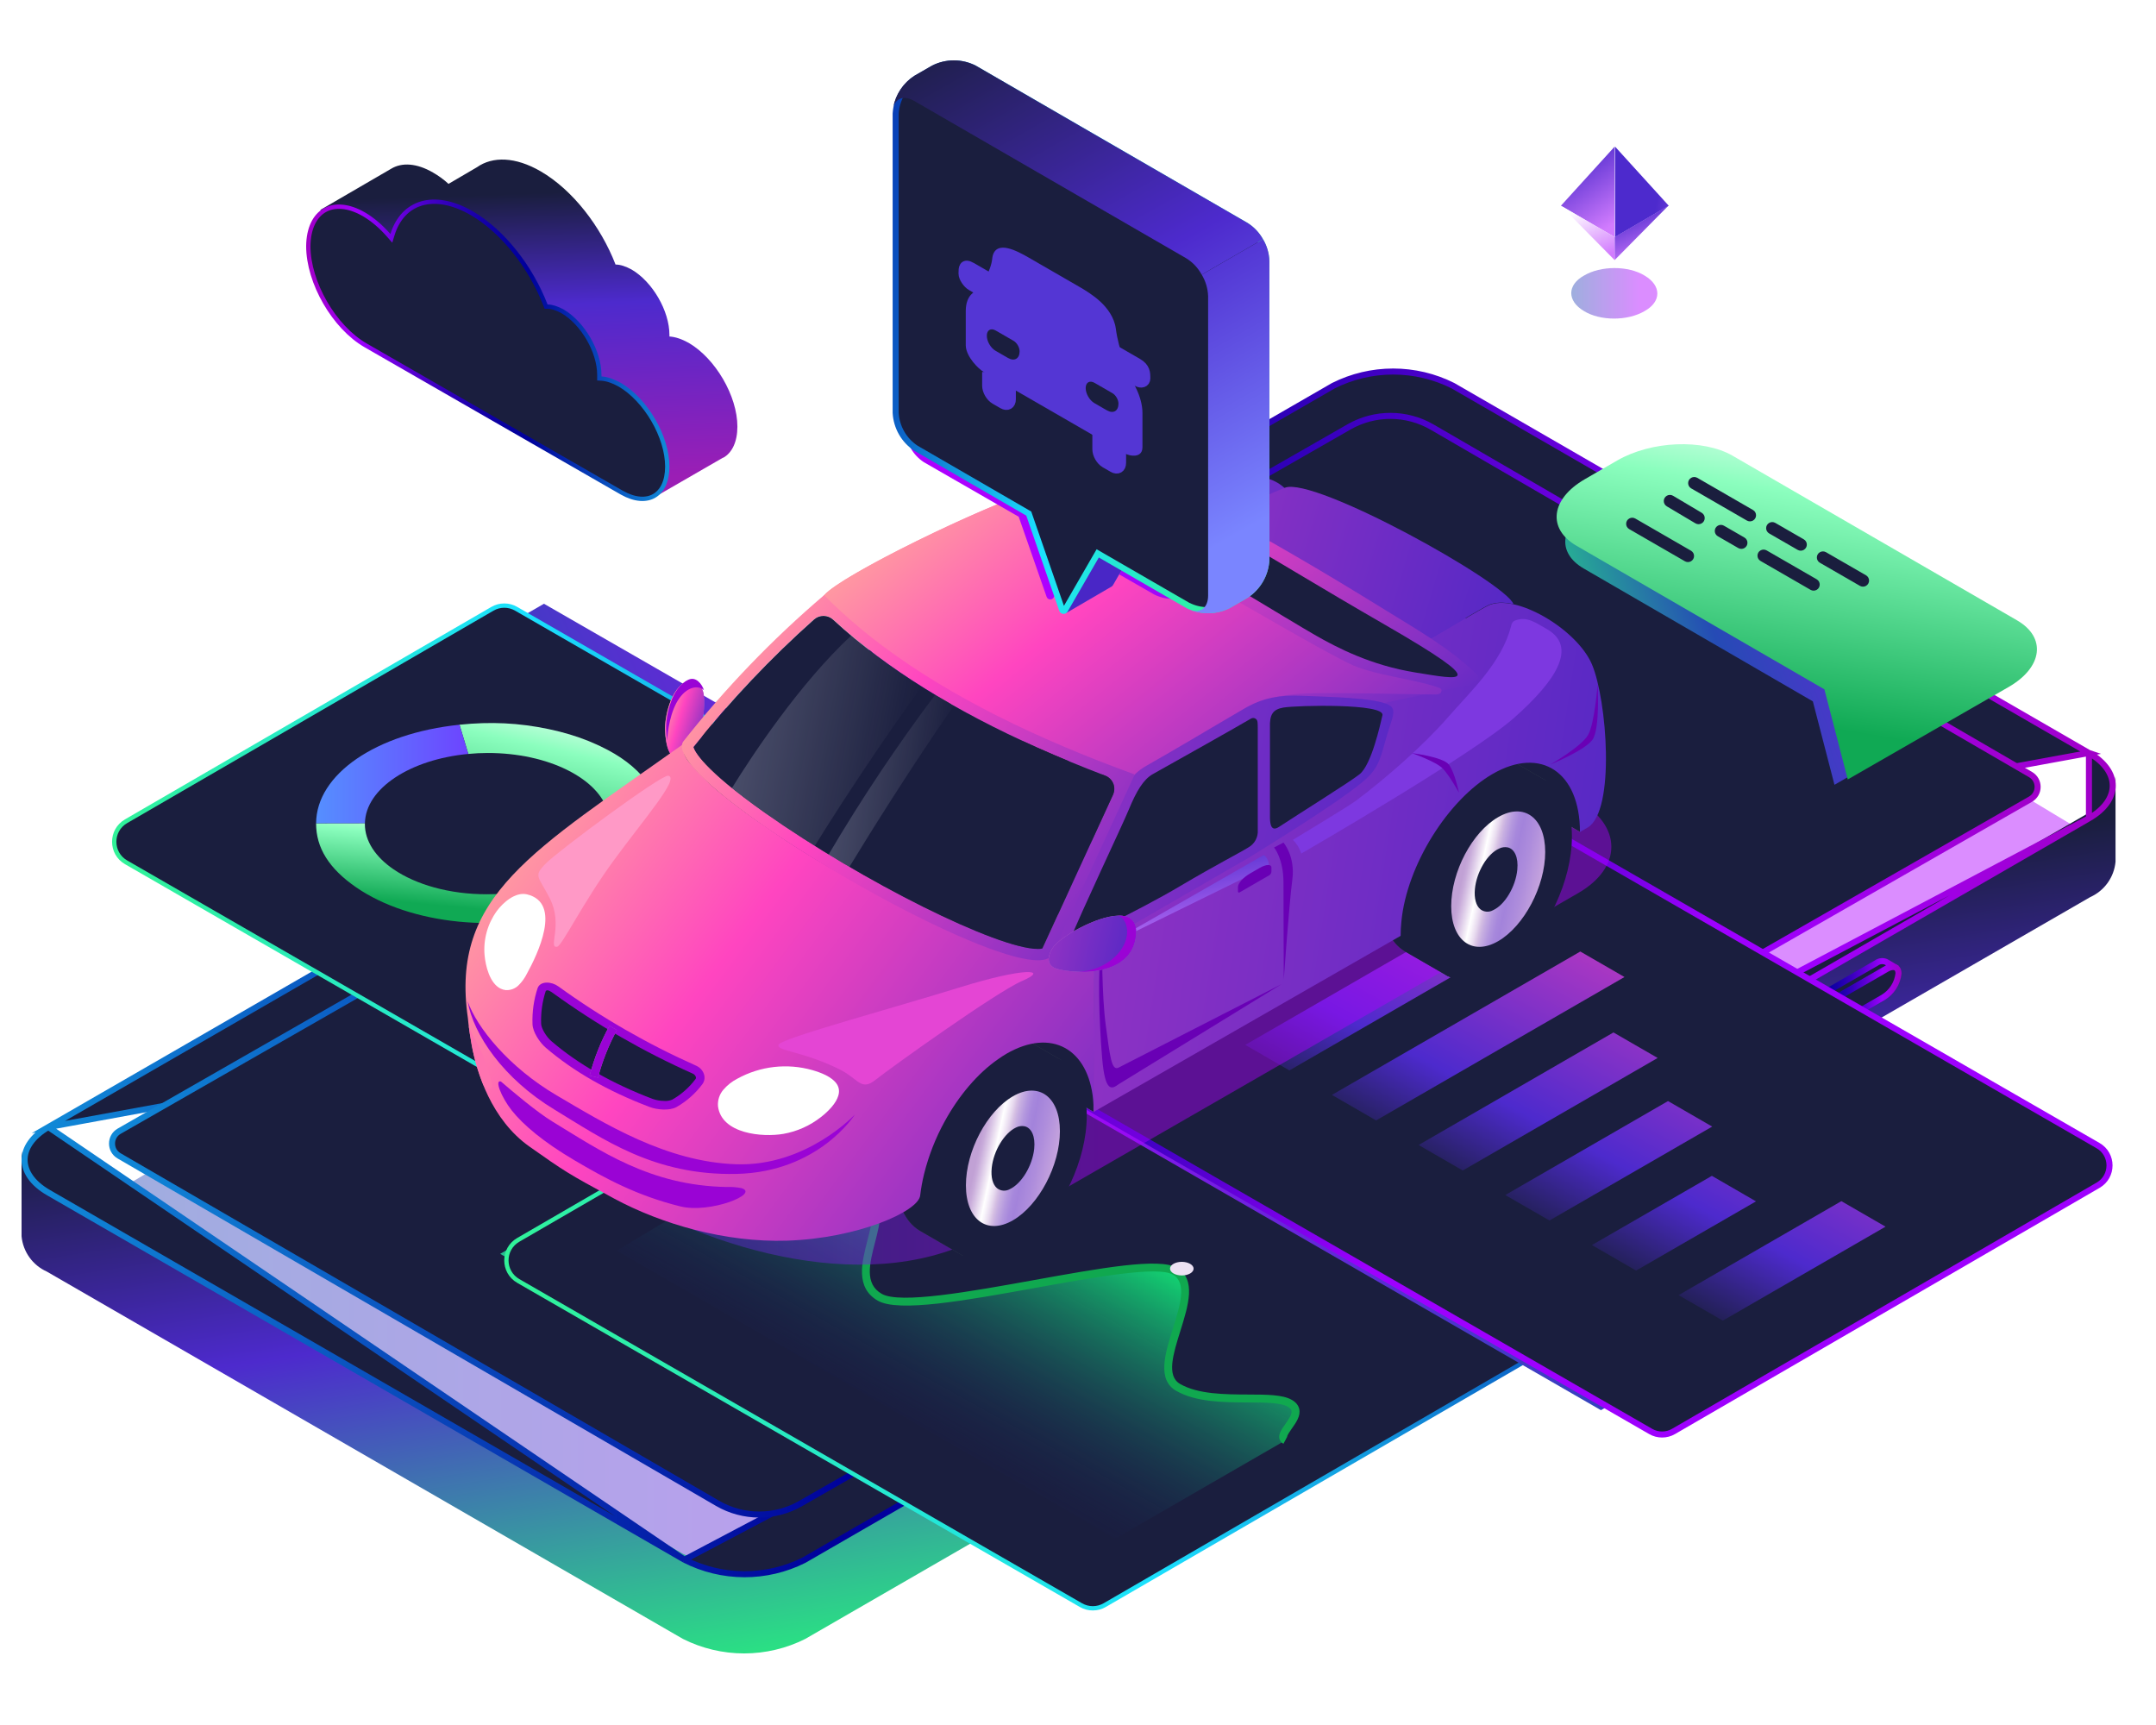 <svg width="500" height="400" viewBox="0 0 500 400" fill="none" xmlns="http://www.w3.org/2000/svg">
<g clip-path="url(#clip0_3126_25223)">
<g filter="url(#filter0_f_3126_25223)">
<ellipse cx="55.992" cy="115.62" rx="55.992" ry="115.62" transform="matrix(-0.197 -0.98 -0.98 0.197 356.798 230.781)" fill="url(#paint0_radial_3126_25223)"/>
</g>
<g opacity="0.8" filter="url(#filter1_f_3126_25223)">
<path d="M484.648 193.771L172.933 378.542L14.935 283.372L326.65 98.601L484.648 193.771Z" fill="url(#paint1_linear_3126_25223)" fill-opacity="0.56"/>
</g>
<path d="M484.757 188.285L186.76 360.304C182.361 362.534 177.499 363.696 172.567 363.696C167.635 363.696 162.773 362.534 158.375 360.304L10.857 275.16C9.238 274.434 7.843 273.29 6.813 271.845C5.784 270.401 5.158 268.708 5 266.941V286.672C5.164 288.433 5.792 290.118 6.821 291.557C7.85 292.995 9.243 294.134 10.857 294.857L158.375 380.034C162.778 382.249 167.638 383.403 172.567 383.403C177.496 383.403 182.357 382.249 186.76 380.034L484.757 208.016C486.371 207.293 487.763 206.154 488.793 204.715C489.822 203.277 490.45 201.592 490.614 199.831V180C490.467 181.779 489.847 183.485 488.817 184.942C487.787 186.399 486.385 187.554 484.757 188.285Z" fill="url(#paint2_linear_3126_25223)"/>
<path d="M484.45 174.605L484.448 174.604L336.948 89.436C332.647 87.276 327.901 86.152 323.088 86.152C318.275 86.152 313.528 87.277 309.228 89.437L11.216 261.345L484.45 174.605ZM484.45 174.605C488.23 176.776 489.964 179.55 489.964 182.183C489.964 184.815 488.23 187.59 484.45 189.761L484.449 189.761M484.45 174.605L484.449 189.761M484.449 189.761L186.469 361.77C182.161 363.935 177.404 365.054 172.583 365.037C167.761 365.02 163.01 363.867 158.718 361.671M484.449 189.761L158.718 361.671M158.718 361.671L11.216 276.536C7.434 274.348 5.7 271.573 5.7 268.94C5.7 266.308 7.434 263.533 11.215 261.345L158.718 361.671Z" fill="#1A1E3E" stroke="url(#paint3_linear_3126_25223)" stroke-width="1.4" stroke-miterlimit="10"/>
<path d="M470.902 179.608C473.101 180.885 473.091 184.063 470.885 185.326L185.671 348.645C179.694 352.067 172.346 352.045 166.39 348.587L27.623 268.024C25.425 266.748 25.435 263.57 27.641 262.307L312.855 98.988C318.832 95.566 326.18 95.587 332.136 99.045L470.902 179.608Z" fill="#1A1E3E" stroke="url(#paint4_linear_3126_25223)" stroke-width="1.4" stroke-miterlimit="10"/>
<path d="M412.025 243.462L412.025 243.462L412.025 243.47C412.014 243.578 412.011 243.686 412.013 243.794C411.706 243.624 411.372 243.428 411.037 243.232C410.809 243.098 410.579 242.964 410.359 242.838C410.148 242.698 409.979 242.505 409.867 242.278C409.754 242.047 409.705 241.79 409.725 241.534C409.839 240.394 410.216 239.296 410.827 238.327C411.437 237.359 412.265 236.545 413.244 235.951L435.101 223.343L435.132 223.325L435.162 223.303C435.482 223.071 435.857 222.925 436.251 222.88C436.631 222.837 437.017 222.89 437.371 223.034C437.485 223.098 437.597 223.161 437.705 223.223C438.117 223.456 438.488 223.665 438.797 223.85C438.551 223.955 438.315 224.087 438.096 224.245L416.265 236.839L416.265 236.839L416.257 236.843C415.085 237.541 414.092 238.502 413.357 239.651C412.622 240.801 412.166 242.106 412.025 243.462Z" fill="#1A1E3E" stroke="url(#paint5_linear_3126_25223)" stroke-width="1.4" stroke-miterlimit="10"/>
<path d="M414.912 243.863L414.911 243.863C413.949 244.419 413.215 244.447 412.786 244.268C412.413 244.112 412.077 243.715 412.068 242.874C412.191 241.747 412.572 240.664 413.183 239.709C413.799 238.745 414.632 237.938 415.615 237.353L437.474 224.743L437.474 224.743L437.479 224.74C438.422 224.187 439.147 224.159 439.57 224.337C439.939 224.492 440.275 224.89 440.285 225.731C440.161 226.855 439.782 227.935 439.176 228.889C438.566 229.852 437.742 230.662 436.768 231.255L414.912 243.863Z" fill="#1A1E3E" stroke="url(#paint6_linear_3126_25223)" stroke-width="1.4" stroke-miterlimit="10"/>
<path d="M369.932 267.599L369.932 267.599L369.931 267.606C369.921 267.714 369.917 267.823 369.919 267.931C369.612 267.761 369.278 267.565 368.944 267.369C368.715 267.235 368.486 267.1 368.265 266.974C368.055 266.834 367.885 266.641 367.773 266.414C367.66 266.184 367.611 265.927 367.631 265.671C367.745 264.531 368.122 263.433 368.733 262.464C369.344 261.495 370.171 260.682 371.15 260.088L393.007 247.479L393.039 247.461L393.068 247.44C393.389 247.207 393.764 247.062 394.157 247.017C394.538 246.974 394.923 247.026 395.278 247.17C395.392 247.235 395.503 247.298 395.612 247.359C396.023 247.592 396.394 247.802 396.704 247.987C396.457 248.092 396.222 248.224 396.002 248.382L374.171 260.975L374.171 260.975L374.163 260.98C372.991 261.677 371.998 262.639 371.263 263.788C370.528 264.937 370.072 266.242 369.932 267.599Z" fill="#1A1E3E" stroke="url(#paint7_linear_3126_25223)" stroke-width="1.4" stroke-miterlimit="10"/>
<path d="M372.818 267.999L372.817 268C371.856 268.556 371.121 268.584 370.692 268.405C370.319 268.249 369.984 267.851 369.975 267.01C370.097 265.884 370.479 264.801 371.089 263.846C371.706 262.882 372.539 262.075 373.522 261.489L395.381 248.879L395.381 248.88L395.385 248.877C396.328 248.323 397.053 248.296 397.476 248.473C397.845 248.629 398.182 249.027 398.191 249.868C398.067 250.991 397.688 252.071 397.083 253.026C396.472 253.989 395.648 254.798 394.674 255.391L372.818 267.999Z" fill="#1A1E3E" stroke="url(#paint8_linear_3126_25223)" stroke-width="1.4" stroke-miterlimit="10"/>
<g filter="url(#filter2_f_3126_25223)">
<path d="M154.842 264L33 193.922L126.147 140L248 210.078L154.842 264Z" fill="url(#paint9_linear_3126_25223)"/>
</g>
<path d="M149.551 266.091C147.85 267.077 145.751 267.08 144.047 266.098L29.245 199.959C25.578 197.847 25.571 192.558 29.231 190.435L114.19 141.172C115.891 140.185 117.99 140.182 119.694 141.164L234.506 207.303C238.173 209.416 238.181 214.705 234.52 216.827L149.551 266.091Z" fill="#1A1E3E" stroke="url(#paint10_linear_3126_25223)" stroke-miterlimit="10"/>
<path d="M125.194 205.493C127.992 204.709 130.616 203.653 132.935 202.314C139.533 198.503 142.222 193.288 141.013 188.346C138.901 180.55 127.197 174.584 113.077 174.606C111.553 174.606 110.061 174.682 108.602 174.824L106.566 168.052C113.828 167.301 120.317 167.617 127.241 169.065C130.616 169.772 133.719 170.709 136.517 171.841C136.615 171.873 136.702 171.917 136.789 171.961C137.268 172.157 137.736 172.363 138.204 172.57C138.575 172.734 138.945 172.908 139.304 173.071C139.326 173.082 139.358 173.093 139.38 173.115C143.898 175.27 147.23 177.796 149.81 180.997C159.108 192.57 150.343 206.353 130.246 211.797L125.194 205.504V205.493Z" fill="url(#paint11_linear_3126_25223)"/>
<path d="M82.605 205.766C76.312 201.433 73.274 196.578 73.307 190.905L84.619 190.884C84.619 190.884 84.619 190.982 84.619 191.036C84.597 195.053 87.101 198.733 91.26 201.575C96.453 205.124 104.215 207.378 112.903 207.367C118.238 207.367 123.246 206.496 127.525 204.993L133.36 210.851C116.3 216.555 95.223 214.454 82.626 205.777L82.605 205.766Z" fill="url(#paint12_linear_3126_25223)"/>
<path d="M84.618 190.883L73.307 190.904C73.372 179.549 87.188 170.055 106.567 168.052L108.603 174.824C95.157 176.087 84.793 182.804 84.629 190.883H84.618Z" fill="url(#paint13_linear_3126_25223)"/>
<g filter="url(#filter3_f_3126_25223)">
<path d="M254.856 371L116 290.749L222.144 229L361 309.251L254.856 371Z" fill="url(#paint14_linear_3126_25223)"/>
</g>
<path d="M256.193 372.201C254.492 373.187 252.393 373.19 250.689 372.208L120.193 297.034C116.527 294.922 116.519 289.633 120.18 287.511L217.126 231.296C218.828 230.31 220.927 230.307 222.631 231.288L353.127 306.462C356.793 308.575 356.801 313.863 353.14 315.986L256.193 372.201Z" fill="#1A1E3E" stroke="url(#paint15_linear_3126_25223)" stroke-miterlimit="10"/>
<path d="M167.148 275.546C169.864 277.112 193.928 273.16 201.023 277.259C207.972 281.271 195.249 295.756 204.008 300.808C212.767 305.861 264.601 290.226 272.455 294.765C280.309 299.291 265.506 317.262 273.201 321.703C280.896 326.144 294.732 322.877 299.111 325.398C303.491 327.93 295.539 332.517 298.108 333.998L258.655 356.777L143.012 290.006L167.161 275.534L167.148 275.546Z" fill="url(#paint16_linear_3126_25223)"/>
<path d="M297.643 334.794C297.007 334.427 296.787 333.925 296.701 333.583C296.469 332.506 297.215 331.442 298.084 330.219C298.793 329.203 299.686 327.943 299.515 327.136C299.491 327.013 299.405 326.634 298.659 326.194C296.983 325.227 293.337 325.215 289.471 325.203C283.795 325.178 277.36 325.154 272.76 322.499C268.295 319.918 270.179 313.899 272.002 308.076C273.715 302.62 275.317 297.469 272.002 295.561C268.479 293.518 253.982 296.136 239.975 298.668C223.716 301.604 208.351 304.369 203.568 301.604C198.332 298.583 199.849 292.735 201.182 287.585C202.467 282.606 203.078 279.486 200.583 278.055C196.435 275.657 185.523 276.208 177.547 276.599C171.259 276.917 167.931 277.039 166.708 276.342L167.626 274.752C168.433 275.217 173.228 274.972 177.449 274.764C186.11 274.336 196.876 273.798 201.488 276.464C205.366 278.703 204.13 283.45 202.944 288.05C201.659 293.004 200.448 297.69 204.473 300.014C208.681 302.448 225.123 299.476 239.644 296.858C255.291 294.032 268.809 291.597 272.919 293.971C277.495 296.613 275.586 302.718 273.739 308.626C272.063 313.997 270.473 319.062 273.666 320.909C277.85 323.319 284.015 323.343 289.471 323.368C293.765 323.38 297.484 323.392 299.576 324.603C300.543 325.154 301.118 325.876 301.313 326.732C301.668 328.322 300.567 329.888 299.589 331.258C299.173 331.858 298.463 332.861 298.5 333.179L297.643 334.782V334.794Z" fill="#10A84F"/>
<path d="M276.811 294.179C276.811 295.048 275.6 295.758 274.083 295.758C272.578 295.758 271.343 295.048 271.343 294.179C271.343 293.311 272.554 292.601 274.071 292.601C275.576 292.601 276.811 293.311 276.811 294.179Z" fill="#EDE2F3"/>
<g filter="url(#filter4_f_3126_25223)">
<path d="M371.284 327L233 247.314L338.716 186L477 265.686L371.284 327Z" fill="url(#paint17_linear_3126_25223)"/>
</g>
<path d="M388.116 331.925C386.477 332.876 384.454 332.879 382.812 331.933L250.344 255.616C246.811 253.581 246.804 248.485 250.332 246.439L348.795 189.345C350.434 188.394 352.457 188.392 354.099 189.338L486.566 265.654C490.1 267.69 490.107 272.786 486.579 274.831L388.116 331.925Z" fill="#1A1E3E" stroke="url(#paint18_linear_3126_25223)" stroke-width="1.4" stroke-miterlimit="10"/>
<path fill-rule="evenodd" clip-rule="evenodd" d="M288.792 242.296L299.025 248.213L302.791 246.039L327.169 231.964L327.168 231.963L336.77 226.419L326.524 220.503L316.924 226.047L316.924 226.047L288.792 242.296L288.792 242.296L288.792 242.296ZM308.888 253.895L319.133 259.812L376.737 226.557L366.491 220.641L351.93 229.047L351.929 229.046L308.888 253.891L308.891 253.893L308.888 253.895ZM339.226 271.422L328.993 265.506L328.995 265.504L328.993 265.503L347.93 254.569L374.18 239.408L384.425 245.325L377.302 249.438L377.306 249.44L355.154 262.226L339.226 271.422ZM349.088 277.114L359.333 283.018L360.415 282.394L387.477 266.781L387.474 266.779L397.078 261.237L386.832 255.32L352.896 274.915L349.088 277.114L349.088 277.114L349.088 277.114ZM379.426 294.628L369.18 288.711L369.181 288.711L369.18 288.711L369.7 288.411L397.002 272.661L407.235 278.577L379.426 294.628ZM399.532 306.238L399.533 306.238L416.682 296.337L427.676 289.989L427.676 289.989L437.278 284.444L427.032 278.528L406.641 290.302L389.287 300.321L399.532 306.238L399.532 306.238Z" fill="url(#paint19_linear_3126_25223)"/>
<g opacity="0.8" filter="url(#filter5_f_3126_25223)">
<path d="M293.165 143.47L365.987 185.599C376.262 191.548 376.255 201.173 365.987 207.103L228.888 286.024C177.471 315.8 77.519 245.45 118.718 222.453L255.942 143.445C266.223 137.508 282.89 137.521 293.165 143.47Z" fill="url(#paint20_linear_3126_25223)" fill-opacity="0.56"/>
</g>
<path opacity="0.5" d="M169.054 168.182C169.054 168.182 203.942 152.889 208.848 149.83C212.663 147.503 216.27 144.851 219.629 141.902C221.27 140.329 220.877 145.592 212.281 150.386C200.764 156.846 169.054 168.182 169.054 168.182Z" fill="white"/>
<path d="M221.64 131.559C221.64 133.07 221.777 135.155 221.915 137.889C222.102 141.553 221.578 143.457 219.867 146.278C219.081 147.571 217.37 149.499 214.249 151.428C196.983 162.04 156.771 173.62 156.771 173.62L158.606 174.625L206.615 169.269L227.514 155.536L228.001 132.914L224.761 131.191L221.64 131.559Z" fill="#37474F"/>
<path d="M228.013 132.915V134.063C227.588 135.212 226.858 136.791 225.853 137.397C225.316 137.721 224.701 137.891 224.074 137.89C222.925 137.89 221.92 137.303 221.864 136.36C221.864 136.111 221.864 135.855 221.82 135.611C221.714 133.82 221.677 132.634 221.677 131.56L224.798 131.192L228.013 132.915Z" fill="#BA68C8"/>
<path opacity="0.3" d="M228.013 132.915V134.063C227.588 135.212 226.858 136.791 225.853 137.397C225.316 137.721 224.701 137.891 224.074 137.89C222.925 137.89 221.92 137.303 221.864 136.36C221.864 136.111 221.864 135.855 221.82 135.611C221.714 133.82 221.677 132.634 221.677 131.56L224.798 131.192L228.013 132.915Z" fill="#2300A0"/>
<path fill-rule="evenodd" clip-rule="evenodd" d="M292.776 110.537C293.058 110.614 293.302 110.681 293.507 110.734C293.507 110.734 293.481 110.761 293.428 110.814C296.78 111.644 299.246 113.692 300.984 117.806L355.529 153.562L252.138 236.116L229.666 219.293L158.473 174.704C158.557 174.705 158.661 174.697 158.784 174.681C158.736 174.662 158.69 174.642 158.643 174.624C157.962 174.407 157.328 174.066 156.771 173.619C156.771 173.619 176.646 164.436 206.041 149.068C213.853 144.984 220.832 139.733 225.841 135.52C225.839 135.227 225.836 134.926 225.833 134.617C225.827 134.056 225.821 133.468 225.821 132.85C223.524 133.936 220.053 131.939 222.15 130.728C222.302 130.643 222.522 130.48 222.838 130.247C224.398 129.093 228.288 126.215 237.7 122.613C241.472 121.168 245.99 119.733 250.66 118.39C253.31 116.86 255.479 115.619 257.052 114.735C273.806 105.326 288.2 109.28 292.776 110.537Z" fill="url(#paint21_linear_3126_25223)"/>
<path d="M225.95 132.793L234.284 127.188L302.967 164.673L292.018 170.99L292.031 213.343L225.95 175.178V132.793Z" fill="#BA68C8"/>
<path opacity="0.25" d="M225.95 132.793L234.284 127.188L304.902 162.194L322.399 164.498L317.874 178.455L292.031 213.343L225.95 175.178V132.793Z" fill="#2300A0"/>
<path opacity="0.3" d="M207.93 197.541C207.93 197.541 209.035 174.8 209.877 157.684C204.366 160.518 205.57 157.921 193.785 162.472C188.935 164.344 167.998 172.203 160.801 174.176L158.604 174.625L200.37 200.774L207.93 197.541Z" fill="#2300A0"/>
<path d="M245.995 194.417L237.792 194.254L225.308 187.107C224.143 186.523 222.869 186.189 221.567 186.125C220.265 186.062 218.965 186.271 217.748 186.739L202.636 193.568L192.268 193.362V199.417C192.268 200.097 192.748 200.796 193.735 201.364L220.888 217.045C221.988 217.612 223.224 217.861 224.457 217.762C225.69 217.664 226.871 217.223 227.867 216.489L244.721 202.794C245.091 202.528 245.396 202.181 245.613 201.78C245.829 201.379 245.951 200.933 245.97 200.478L245.995 194.417Z" fill="#37474F"/>
<path d="M193.733 195.309L220.887 210.99C221.987 211.555 223.223 211.803 224.456 211.705C225.688 211.607 226.869 211.167 227.866 210.434L244.72 196.739C246.543 195.266 246.368 193.118 244.333 191.951L225.3 181.052C224.135 180.468 222.861 180.133 221.559 180.07C220.258 180.007 218.957 180.216 217.741 180.684L193.914 191.439C191.786 192.4 191.698 194.136 193.733 195.309Z" fill="#455A64"/>
<path d="M245.999 194.423V200.459C245.999 200.459 245.999 200.459 245.968 200.459C245.951 200.916 245.829 201.363 245.613 201.765C245.396 202.168 245.091 202.515 244.719 202.781L227.865 216.471C226.909 217.195 225.765 217.628 224.569 217.719V211.67C225.766 211.583 226.911 211.149 227.865 210.422L244.719 196.726C245.092 196.464 245.401 196.12 245.623 195.721C245.844 195.322 245.973 194.879 245.999 194.423Z" fill="#263238"/>
<path d="M248.606 192.626C248.646 192.896 248.613 193.172 248.511 193.425C248.409 193.679 248.241 193.901 248.025 194.068L241.109 198.056C241.335 197.9 241.512 197.681 241.617 197.426C241.722 197.171 241.752 196.892 241.702 196.621L240.204 162.813C240.127 162.042 239.878 161.298 239.476 160.636C239.075 159.974 238.53 159.41 237.881 158.986L221.583 149.579C221.333 149.41 221.043 149.309 220.743 149.285C220.442 149.261 220.14 149.315 219.866 149.442L226.733 145.484C227.01 145.345 227.319 145.282 227.628 145.302C227.937 145.322 228.236 145.423 228.493 145.596L244.779 155.004C245.428 155.425 245.974 155.988 246.376 156.649C246.778 157.31 247.026 158.054 247.101 158.824L248.606 192.626Z" fill="#263238"/>
<path d="M221.596 149.59L237.889 158.997C238.535 159.419 239.08 159.981 239.481 160.641C239.883 161.301 240.132 162.042 240.211 162.811L241.709 196.606C241.771 198.017 240.835 198.585 239.612 197.855L216.415 184.465C215.791 184.062 215.29 183.495 214.967 182.825C214.644 182.155 214.512 181.41 214.586 180.67L219.012 150.807C219.026 150.514 219.12 150.23 219.283 149.985C219.446 149.741 219.673 149.546 219.938 149.421C220.204 149.296 220.499 149.245 220.791 149.275C221.083 149.305 221.361 149.414 221.596 149.59Z" fill="#37474F"/>
<path d="M246.396 156.669L239.53 160.651C239.135 159.979 238.585 159.412 237.925 158.997L221.627 149.59C221.377 149.422 221.087 149.32 220.786 149.296C220.486 149.272 220.184 149.326 219.91 149.453L226.777 145.495C227.054 145.356 227.363 145.293 227.672 145.313C227.981 145.333 228.28 145.435 228.537 145.608L244.823 155.015C245.473 155.432 246.012 155.999 246.396 156.669Z" fill="#455A64"/>
<path d="M243.542 151.758V143.343C243.542 137.294 239.678 130.153 234.915 127.4C232.73 126.152 230.739 126.033 229.216 126.857L223.96 129.916L226.295 134.379V141.808C226.336 142.573 226.558 143.317 226.94 143.981C227.323 144.644 227.857 145.209 228.498 145.628L233.754 148.662L237.705 156.221L242.905 153.2C243.13 153.038 243.308 152.819 243.42 152.565C243.532 152.312 243.574 152.033 243.542 151.758Z" fill="#263238"/>
<path d="M234.915 139.386L241.682 135.478C240.102 132.026 237.662 128.986 234.915 127.4C232.73 126.152 230.739 126.033 229.216 126.857L223.96 129.916L226.295 134.379V135.84L234.915 139.386Z" fill="#455A64"/>
<path d="M238.375 154.765V146.357C238.375 140.302 234.511 133.167 229.748 130.414C224.985 127.661 221.115 130.339 221.115 136.394V144.802C221.157 145.569 221.379 146.315 221.763 146.98C222.147 147.644 222.682 148.209 223.325 148.629L236.165 156.038C237.389 156.744 238.375 156.176 238.375 154.765Z" fill="#37474F"/>
<path d="M222.087 156.75C220.087 164.206 219.127 171.903 219.235 179.622C219.288 180.412 219.5 181.183 219.857 181.89C220.214 182.596 220.709 183.224 221.313 183.736C225.339 186.723 229.696 189.236 234.297 191.226C234.56 191.379 234.86 191.456 235.164 191.451C235.467 191.445 235.764 191.356 236.021 191.194C236.278 191.032 236.486 190.803 236.622 190.532C236.759 190.26 236.818 189.956 236.794 189.653C237.206 180.496 237.343 171.957 236.875 164.853C236.685 163.254 235.889 161.789 234.653 160.758C231.699 158.6 228.522 156.765 225.177 155.283C224.882 155.142 224.558 155.069 224.23 155.069C223.903 155.068 223.579 155.141 223.283 155.282C222.987 155.422 222.726 155.627 222.519 155.881C222.313 156.135 222.165 156.432 222.087 156.75Z" fill="#BA68C8"/>
<path opacity="0.15" d="M236.589 190.423C236.692 190.175 236.751 189.911 236.764 189.643C237.176 180.485 237.313 171.946 236.845 164.842C236.761 164.053 236.519 163.288 236.133 162.595C235.228 161.309 234.885 172.127 234.916 178.725C234.947 185.323 235.003 191.834 236.083 191.084C236.128 191.055 236.169 191.021 236.208 190.985C236.352 190.809 236.479 190.621 236.589 190.423Z" fill="#2300A0"/>
<g opacity="0.15">
<path opacity="0.15" d="M220.738 179.042C220.738 179.042 220.938 179.161 221.263 179.379C221.587 179.598 222.068 179.897 222.63 180.266C223.753 181.002 225.258 181.951 226.806 182.831C228.354 183.711 229.927 184.535 231.119 185.135C231.743 185.434 232.218 185.703 232.58 185.865C232.942 186.027 233.129 186.152 233.129 186.152C233.129 186.152 232.904 186.115 232.505 186.021C232.105 185.927 231.562 185.803 230.919 185.584C230.276 185.366 229.527 185.097 228.747 184.766C228.36 184.585 227.954 184.417 227.555 184.205C227.155 183.992 226.762 183.78 226.363 183.58C225.582 183.112 224.814 182.632 224.122 182.126C223.495 181.671 222.893 181.183 222.318 180.665C221.806 180.216 221.419 179.798 221.138 179.517C220.857 179.236 220.738 179.042 220.738 179.042Z" fill="#2300A0"/>
<path opacity="0.15" d="M220.738 174.798C220.738 174.798 220.938 174.917 221.263 175.135C221.587 175.354 222.068 175.654 222.63 176.022C223.753 176.758 225.258 177.701 226.806 178.581C228.354 179.461 229.927 180.285 231.119 180.891C231.743 181.184 232.218 181.453 232.58 181.621C232.942 181.79 233.129 181.908 233.129 181.908L232.505 181.777C232.118 181.677 231.562 181.552 230.919 181.34C230.181 181.104 229.456 180.829 228.747 180.516C228.36 180.335 227.954 180.167 227.555 179.954C227.155 179.742 226.762 179.536 226.363 179.33C225.582 178.868 224.814 178.381 224.122 177.882C223.429 177.383 222.817 176.877 222.318 176.421C221.818 175.966 221.419 175.554 221.138 175.273C220.857 174.992 220.738 174.798 220.738 174.798Z" fill="#2300A0"/>
<path opacity="0.15" d="M221.63 171.265C221.63 171.265 221.811 171.371 222.117 171.571C222.423 171.771 222.866 172.039 223.365 172.376C224.408 173.05 225.8 173.905 227.235 174.679C228.671 175.453 230.151 176.159 231.268 176.702L232.616 177.37L233.122 177.632C233.122 177.632 232.916 177.601 232.56 177.526C232.204 177.451 231.692 177.332 231.093 177.158C230.406 176.961 229.729 176.73 229.064 176.465C228.702 176.309 228.322 176.171 227.953 175.984C227.585 175.797 227.204 175.616 226.83 175.422C226.455 175.229 226.099 175.01 225.75 174.798C225.4 174.586 225.069 174.342 224.745 174.124C224.162 173.704 223.604 173.252 223.072 172.769C222.604 172.351 222.248 171.964 221.998 171.702C221.748 171.44 221.63 171.265 221.63 171.265Z" fill="#2300A0"/>
<path opacity="0.15" d="M221.979 167.282L222.454 167.569C222.741 167.775 223.178 168.025 223.702 168.35C224.707 168.974 226.049 169.823 227.448 170.547C228.846 171.271 230.282 171.945 231.362 172.463L232.666 173.088C232.985 173.244 233.159 173.343 233.159 173.343L232.616 173.244C232.273 173.162 231.774 173.063 231.193 172.9C230.613 172.738 229.945 172.526 229.227 172.276C228.877 172.132 228.503 172.001 228.147 171.827C227.791 171.652 227.416 171.483 227.054 171.302C226.692 171.121 226.343 170.903 226.006 170.678C225.669 170.453 225.338 170.241 225.026 170.054C224.462 169.651 223.922 169.215 223.409 168.749C222.96 168.343 222.616 167.963 222.379 167.713C222.142 167.463 221.979 167.282 221.979 167.282Z" fill="#2300A0"/>
<path opacity="0.15" d="M222.616 163.481L223.066 163.75L224.22 164.48C225.362 165.217 226.542 165.894 227.754 166.509C229.071 167.177 230.444 167.757 231.499 168.244C232.554 168.731 233.191 169.093 233.191 169.093C232.56 168.995 231.935 168.864 231.318 168.7C229.963 168.36 228.647 167.881 227.392 167.271C227.048 167.089 226.711 166.908 226.387 166.715C226.062 166.521 225.762 166.303 225.463 166.091C224.931 165.707 224.424 165.29 223.946 164.842C223.469 164.422 223.025 163.968 222.616 163.481Z" fill="#2300A0"/>
<path opacity="0.15" d="M224.015 159.823C224.015 159.823 224.595 160.154 225.425 160.679C226.256 161.203 227.354 161.852 228.497 162.445C229.639 163.038 230.806 163.594 231.686 164.037C232.567 164.48 233.141 164.817 233.141 164.817C232.591 164.748 232.046 164.64 231.512 164.493C230.332 164.188 229.189 163.754 228.103 163.201C227.81 163.032 227.517 162.87 227.236 162.701C226.955 162.533 226.693 162.339 226.437 162.158C225.973 161.825 225.534 161.458 225.126 161.059C224.721 160.68 224.349 160.266 224.015 159.823Z" fill="#2300A0"/>
</g>
<path d="M215.123 187.496C210.841 188.258 206.602 190.449 202.401 193.601C202.143 193.772 201.932 194.004 201.786 194.276C201.64 194.548 201.563 194.853 201.563 195.162C201.563 195.471 201.64 195.775 201.786 196.047C201.932 196.319 202.143 196.551 202.401 196.722C207.485 200.445 212.971 203.586 218.756 206.086C220.255 206.658 221.921 206.613 223.387 205.961C226.978 204.145 230.279 201.806 233.182 199.019C233.414 198.793 233.592 198.517 233.704 198.213C233.816 197.908 233.859 197.583 233.829 197.259C233.799 196.936 233.697 196.624 233.531 196.345C233.365 196.067 233.139 195.829 232.869 195.648C228.878 192.685 224.577 190.163 220.042 188.127C218.478 187.516 216.789 187.3 215.123 187.496Z" fill="#BA68C8"/>
<g opacity="0.2">
<path opacity="0.2" d="M204.707 195.179C204.707 195.179 204.975 195.248 205.431 195.391C205.887 195.535 206.555 195.741 207.304 196.015C209.198 196.734 211.034 197.596 212.797 198.593C214.553 199.589 216.223 200.729 217.791 202.002C218.505 202.58 219.188 203.194 219.838 203.843L217.504 202.395C216.112 201.527 214.251 200.397 212.354 199.33C210.456 198.263 208.534 197.226 207.079 196.459L205.325 195.522C204.944 195.316 204.707 195.179 204.707 195.179Z" fill="#2300A0"/>
<path opacity="0.2" d="M208.796 192.825L209.52 193.037C209.976 193.187 210.644 193.393 211.393 193.661C213.287 194.377 215.123 195.237 216.886 196.233C218.641 197.231 220.311 198.371 221.88 199.641C222.593 200.23 223.277 200.855 223.927 201.514L221.593 200.066C220.201 199.192 218.34 198.068 216.443 197.001C214.545 195.933 212.622 194.897 211.168 194.129L209.414 193.193C209.033 192.968 208.796 192.825 208.796 192.825Z" fill="#2300A0"/>
<path opacity="0.2" d="M212.297 190.834C212.297 190.834 212.559 190.903 213.021 191.046C213.483 191.19 214.145 191.396 214.894 191.67C216.787 192.388 218.623 193.248 220.387 194.242C222.142 195.24 223.812 196.379 225.381 197.651C226.095 198.239 226.779 198.864 227.428 199.523C227.428 199.523 226.492 198.949 225.094 198.075C223.695 197.201 221.835 196.084 219.944 195.01C218.052 193.936 216.123 192.913 214.669 192.145L212.915 191.209L212.297 190.834Z" fill="#2300A0"/>
<path opacity="0.2" d="M216.114 189.198C216.114 189.198 216.364 189.261 216.788 189.392C217.213 189.523 217.818 189.704 218.524 189.973C220.267 190.62 221.955 191.405 223.574 192.32C225.194 193.227 226.733 194.271 228.174 195.441C228.828 195.978 229.453 196.549 230.047 197.151C230.047 197.151 229.828 197.026 229.423 196.789C229.017 196.552 228.505 196.234 227.862 195.84C226.614 195.047 224.872 194.018 223.131 193.037C221.389 192.057 219.629 191.109 218.299 190.397L216.695 189.523C216.333 189.33 216.114 189.198 216.114 189.198Z" fill="#2300A0"/>
</g>
<path d="M283.442 216.373L275.239 216.211L262.755 209.063C261.589 208.48 260.315 208.147 259.013 208.085C257.712 208.022 256.411 208.232 255.196 208.701L240.096 215.524L229.733 215.318V221.373C229.733 222.054 230.214 222.753 231.2 223.321L258.354 239.001C259.454 239.568 260.69 239.817 261.923 239.719C263.156 239.621 264.337 239.18 265.333 238.446L282.187 224.757C282.557 224.489 282.861 224.141 283.077 223.738C283.294 223.336 283.416 222.891 283.436 222.434L283.442 216.373Z" fill="#37474F"/>
<path d="M231.184 217.265L258.338 232.945C259.437 233.512 260.673 233.761 261.907 233.663C263.14 233.565 264.321 233.124 265.317 232.39L282.171 218.7C283.994 217.221 283.819 215.074 281.784 213.906L262.757 203.007C261.592 202.424 260.318 202.091 259.016 202.029C257.714 201.966 256.414 202.176 255.198 202.645L231.359 213.376C229.237 214.356 229.149 216.091 231.184 217.265Z" fill="#455A64"/>
<path d="M283.454 216.378V222.421C283.437 222.877 283.315 223.324 283.099 223.726C282.883 224.129 282.577 224.477 282.206 224.743L265.352 238.432C264.396 239.156 263.251 239.59 262.056 239.681V233.632C263.251 233.541 264.396 233.107 265.352 232.383L282.206 218.65C282.569 218.388 282.87 218.048 283.085 217.655C283.301 217.262 283.427 216.826 283.454 216.378Z" fill="#263238"/>
<path d="M286.065 214.589C286.108 214.858 286.076 215.134 285.974 215.387C285.872 215.64 285.702 215.86 285.485 216.024L278.568 220.013C278.799 219.859 278.981 219.642 279.092 219.387C279.203 219.133 279.238 218.851 279.192 218.577L277.688 184.788C277.611 184.017 277.363 183.274 276.961 182.611C276.559 181.949 276.014 181.386 275.366 180.962L259.042 171.554C258.794 171.385 258.505 171.284 258.205 171.261C257.905 171.238 257.604 171.294 257.332 171.423L264.199 167.466C264.476 167.327 264.785 167.264 265.094 167.284C265.403 167.303 265.702 167.405 265.959 167.578L282.245 176.985C282.894 177.406 283.441 177.968 283.843 178.63C284.245 179.291 284.492 180.035 284.567 180.805L286.065 214.589Z" fill="#263238"/>
<path d="M259.05 171.553L275.342 180.96C275.989 181.383 276.534 181.946 276.936 182.607C277.337 183.268 277.586 184.011 277.664 184.78L279.162 218.576C279.225 219.987 278.288 220.555 277.071 219.824L253.875 206.435C253.248 206.033 252.746 205.466 252.422 204.796C252.098 204.126 251.966 203.38 252.04 202.639L256.465 172.801C256.474 172.505 256.563 172.217 256.724 171.969C256.885 171.72 257.111 171.521 257.378 171.392C257.645 171.263 257.942 171.21 258.236 171.238C258.531 171.267 258.812 171.376 259.05 171.553Z" fill="#37474F"/>
<path d="M283.849 178.627L276.926 182.616C276.534 181.941 275.983 181.371 275.322 180.955L259.042 171.554C258.794 171.385 258.505 171.284 258.205 171.261C257.905 171.238 257.604 171.294 257.332 171.423L264.199 167.466C264.476 167.327 264.785 167.264 265.094 167.284C265.403 167.303 265.702 167.405 265.959 167.578L282.245 176.985C282.903 177.397 283.453 177.96 283.849 178.627Z" fill="#455A64"/>
<path d="M281 173.712V165.31C281 159.261 277.136 152.12 272.367 149.374C270.182 148.125 268.191 148 266.667 148.824L261.405 151.883L263.74 156.352V163.749C263.781 164.515 264.003 165.26 264.387 165.924C264.771 166.588 265.306 167.152 265.95 167.57L271.199 170.603L275.151 178.163L280.351 175.142C280.575 174.982 280.754 174.765 280.868 174.514C280.982 174.263 281.027 173.986 281 173.712Z" fill="#263238"/>
<path d="M272.367 161.341L279.133 157.434C277.554 153.988 275.113 150.942 272.367 149.362C270.182 148.114 268.191 147.989 266.668 148.813L261.405 151.872L263.74 156.341V157.796L272.367 161.341Z" fill="#455A64"/>
<path d="M275.828 176.722V168.313C275.828 162.258 271.964 155.124 267.201 152.371C262.438 149.618 258.574 152.296 258.574 158.351V166.759C258.615 167.525 258.836 168.271 259.219 168.936C259.601 169.601 260.136 170.166 260.778 170.586L273.624 178.001C274.842 178.701 275.828 178.133 275.828 176.722Z" fill="#37474F"/>
<path d="M259.547 178.706C257.541 186.163 256.579 193.863 256.688 201.584C256.742 202.373 256.954 203.143 257.311 203.849C257.668 204.554 258.163 205.181 258.767 205.692C262.793 208.679 267.149 211.192 271.751 213.182C272.013 213.332 272.312 213.407 272.614 213.401C272.916 213.395 273.211 213.306 273.468 213.146C273.724 212.985 273.931 212.758 274.069 212.488C274.206 212.219 274.268 211.917 274.247 211.615C274.653 202.452 274.797 193.912 274.322 186.809C274.132 185.21 273.337 183.745 272.1 182.714C269.147 180.555 265.97 178.719 262.624 177.239C262.329 177.101 262.007 177.029 261.681 177.03C261.355 177.031 261.033 177.104 260.738 177.244C260.444 177.385 260.184 177.588 259.978 177.841C259.772 178.094 259.625 178.39 259.547 178.706Z" fill="#BA68C8"/>
<path opacity="0.15" d="M274.045 212.378C274.153 212.133 274.214 211.871 274.226 211.604C274.632 202.44 274.775 193.9 274.301 186.797C274.223 186.006 273.981 185.241 273.589 184.55C272.684 183.264 272.341 194.088 272.372 200.686C272.403 207.284 272.466 213.795 273.546 213.039L273.67 212.939C273.81 212.762 273.935 212.574 274.045 212.378Z" fill="#2300A0"/>
<g opacity="0.15">
<path opacity="0.15" d="M258.205 201.022L258.729 201.359C259.054 201.584 259.528 201.877 260.09 202.245C261.22 202.982 262.724 203.931 264.266 204.811C265.808 205.691 267.387 206.515 268.586 207.114C269.21 207.414 269.685 207.682 270.04 207.845C270.396 208.007 270.59 208.132 270.59 208.132C270.59 208.132 270.371 208.094 269.965 208.001C269.56 207.907 269.023 207.782 268.38 207.564C267.642 207.33 266.917 207.057 266.208 206.746C265.821 206.565 265.415 206.396 265.022 206.184C264.628 205.972 264.223 205.766 263.823 205.56C263.043 205.098 262.275 204.611 261.588 204.105C260.96 203.65 260.356 203.162 259.778 202.645C259.266 202.195 258.879 201.777 258.605 201.496C258.33 201.215 258.205 201.022 258.205 201.022Z" fill="#2300A0"/>
<path opacity="0.15" d="M258.205 196.753L258.729 197.09C259.054 197.315 259.528 197.608 260.09 197.977C261.22 198.713 262.724 199.656 264.266 200.536C265.808 201.416 267.387 202.24 268.586 202.846C269.21 203.145 269.685 203.414 270.04 203.576C270.396 203.738 270.59 203.863 270.59 203.863L269.965 203.732C269.578 203.632 269.023 203.507 268.38 203.295C267.642 203.059 266.917 202.784 266.208 202.471C265.821 202.29 265.415 202.128 265.022 201.916C264.628 201.703 264.223 201.491 263.823 201.291C263.043 200.829 262.275 200.342 261.588 199.843C260.902 199.344 260.284 198.838 259.778 198.382C259.272 197.927 258.879 197.515 258.605 197.234C258.33 196.953 258.205 196.753 258.205 196.753Z" fill="#2300A0"/>
<path opacity="0.15" d="M259.082 193.22C259.082 193.22 259.263 193.326 259.569 193.526C259.875 193.725 260.318 194 260.817 194.337C261.854 195.005 263.246 195.86 264.681 196.634C266.117 197.408 267.596 198.114 268.714 198.657L270.062 199.325L270.568 199.587C270.568 199.587 270.362 199.587 270.006 199.481C269.65 199.375 269.138 199.293 268.539 199.112C267.852 198.916 267.174 198.684 266.51 198.42C266.148 198.263 265.767 198.126 265.399 197.939C265.031 197.752 264.65 197.571 264.276 197.383C263.901 197.196 263.545 196.965 263.196 196.759C262.846 196.553 262.515 196.303 262.191 196.085C261.606 195.667 261.048 195.215 260.518 194.73C260.056 194.312 259.694 193.925 259.444 193.663C259.194 193.401 259.082 193.22 259.082 193.22Z" fill="#2300A0"/>
<path opacity="0.15" d="M259.446 189.237C259.446 189.237 259.621 189.337 259.921 189.53C260.22 189.724 260.645 189.98 261.169 190.304C262.174 190.929 263.516 191.778 264.915 192.502C266.313 193.226 267.742 193.9 268.828 194.418L270.133 195.042C270.445 195.198 270.62 195.298 270.62 195.298L270.077 195.198C269.734 195.117 269.234 195.024 268.654 194.855C268.073 194.687 267.405 194.481 266.687 194.231C266.338 194.087 265.969 193.956 265.607 193.781C265.245 193.607 264.877 193.438 264.515 193.257C264.153 193.076 263.803 192.858 263.466 192.633C263.129 192.408 262.798 192.196 262.486 192.009C261.924 191.604 261.386 191.166 260.876 190.698C260.426 190.292 260.083 189.911 259.84 189.662C259.596 189.412 259.446 189.237 259.446 189.237Z" fill="#2300A0"/>
<path opacity="0.15" d="M260.081 185.436L260.53 185.705C260.805 185.886 261.205 186.135 261.685 186.435C262.825 187.174 264.002 187.853 265.212 188.47C266.529 189.132 267.903 189.718 268.926 190.199C269.95 190.68 270.618 191.048 270.618 191.048C269.987 190.95 269.362 190.819 268.745 190.655C267.389 190.315 266.071 189.836 264.813 189.225C264.476 189.044 264.132 188.863 263.808 188.67C263.483 188.476 263.183 188.258 262.884 188.046C262.351 187.664 261.844 187.247 261.367 186.797C260.904 186.377 260.474 185.922 260.081 185.436Z" fill="#2300A0"/>
<path opacity="0.15" d="M261.464 181.778C261.464 181.778 262.051 182.109 262.875 182.634C263.699 183.158 264.803 183.813 265.946 184.4C267.088 184.987 268.255 185.549 269.136 185.992C270.016 186.435 270.59 186.778 270.59 186.778C270.042 186.704 269.5 186.594 268.967 186.448C267.785 186.143 266.64 185.709 265.553 185.155C265.259 184.993 264.966 184.831 264.685 184.656C264.404 184.481 264.142 184.294 263.886 184.113C263.422 183.781 262.983 183.413 262.575 183.014C262.172 182.633 261.801 182.219 261.464 181.778Z" fill="#2300A0"/>
</g>
<path d="M252.581 209.449C248.299 210.217 244.066 212.402 239.859 215.554C239.601 215.725 239.39 215.957 239.244 216.229C239.098 216.502 239.021 216.806 239.021 217.115C239.021 217.424 239.098 217.728 239.244 218.001C239.39 218.273 239.601 218.505 239.859 218.676C244.943 222.399 250.429 225.54 256.214 228.039C257.711 228.613 259.374 228.57 260.839 227.92C264.424 226.089 267.718 223.737 270.615 220.941C270.848 220.715 271.027 220.44 271.14 220.135C271.253 219.831 271.296 219.505 271.266 219.181C271.236 218.858 271.134 218.545 270.967 218.267C270.8 217.988 270.573 217.75 270.302 217.571C266.311 214.607 262.01 212.085 257.475 210.049C255.916 209.456 254.236 209.25 252.581 209.449Z" fill="#BA68C8"/>
<g opacity="0.2">
<path opacity="0.2" d="M242.146 217.123C242.146 217.123 242.414 217.191 242.876 217.335C243.338 217.478 243.993 217.684 244.749 217.959C246.641 218.674 248.475 219.534 250.235 220.531C251.992 221.527 253.662 222.667 255.229 223.939C255.944 224.518 256.63 225.133 257.283 225.781L254.948 224.332C253.556 223.465 251.69 222.335 249.792 221.267C247.895 220.2 245.972 219.17 244.524 218.402L242.77 217.46C242.383 217.272 242.146 217.123 242.146 217.123Z" fill="#2300A0"/>
<path opacity="0.2" d="M246.234 214.781L246.965 214.999C247.42 215.143 248.082 215.349 248.837 215.623C250.731 216.339 252.568 217.199 254.331 218.195C256.085 219.193 257.755 220.333 259.324 221.603C260.038 222.192 260.722 222.817 261.372 223.476L259.037 222.028C257.645 221.16 255.785 220.03 253.887 218.963C251.99 217.895 250.067 216.859 248.619 216.091L246.859 215.155C246.472 214.924 246.234 214.781 246.234 214.781Z" fill="#2300A0"/>
<path opacity="0.2" d="M249.737 212.789L250.461 213.001C250.923 213.151 251.585 213.357 252.334 213.625C254.228 214.341 256.064 215.201 257.827 216.197C259.582 217.195 261.252 218.335 262.821 219.605C263.535 220.194 264.218 220.819 264.869 221.478L262.565 220.03C261.173 219.156 259.313 218.032 257.415 216.959C255.518 215.885 253.595 214.861 252.141 214.093L250.387 213.157C249.975 212.932 249.737 212.789 249.737 212.789Z" fill="#2300A0"/>
<path opacity="0.2" d="M253.557 211.154C253.557 211.154 253.806 211.217 254.231 211.348C254.655 211.479 255.261 211.66 255.972 211.928C257.713 212.577 259.399 213.362 261.016 214.275C262.636 215.183 264.175 216.227 265.617 217.397C266.27 217.933 266.896 218.504 267.489 219.107C267.489 219.107 267.271 218.982 266.896 218.751L265.342 217.796C264.056 217.003 262.346 215.98 260.604 214.993C258.863 214.007 257.108 213.064 255.779 212.353L254.175 211.479C253.775 211.285 253.557 211.154 253.557 211.154Z" fill="#2300A0"/>
</g>
<path d="M366.378 192.895L338.356 176.715L353.925 167.726L369.075 177.295L366.378 192.895Z" fill="#BA68C8"/>
<path d="M366.378 192.895L338.356 176.715L353.925 167.726L369.075 177.295L366.378 192.895Z" fill="#1A1E3E"/>
<path d="M354.57 189.03L358.597 181.04L349.021 175.497C345.975 173.749 341.917 173.943 337.467 176.515C328.01 181.977 320.344 196.059 320.338 207.976C320.338 214.218 322.442 218.587 325.806 220.61L325.943 220.691L335.763 226.359L340.007 217.932C348.078 211.808 354.258 199.68 354.57 189.03Z" fill="#37474F"/>
<path d="M354.57 189.03L358.597 181.04L349.021 175.497C345.975 173.749 341.917 173.943 337.467 176.515C328.01 181.977 320.344 196.059 320.338 207.976C320.338 214.218 322.442 218.587 325.806 220.61L325.943 220.691L335.763 226.359L340.007 217.932C348.078 211.808 354.258 199.68 354.57 189.03Z" fill="#1A1E3E"/>
<path d="M364.545 193.968C364.545 204.243 358.846 216.128 351.212 222.683C351.208 222.693 351.208 222.704 351.212 222.714C350.046 223.721 348.793 224.621 347.466 225.404C338.009 230.866 330.338 225.635 330.344 213.719C330.344 204.724 334.713 194.474 340.956 187.651C340.975 187.635 340.992 187.616 341.006 187.595C342.872 185.511 345.044 183.722 347.448 182.289C356.88 176.827 364.545 182.058 364.545 193.968Z" fill="#1A1E3E"/>
<path d="M347.451 189.479C353.468 186.002 358.35 189.623 358.35 197.563C358.35 205.503 353.443 214.76 347.451 218.237C341.458 221.714 336.552 218.094 336.552 210.122C336.552 202.151 341.408 192.95 347.451 189.479Z" fill="url(#paint22_linear_3126_25223)"/>
<path d="M351.878 201.666C351.497 205.618 348.982 209.825 346.26 211.061C345.8 211.324 345.271 211.442 344.742 211.401C344.213 211.36 343.709 211.161 343.295 210.83C342.334 210.025 341.828 208.333 342.046 206.136C342.427 202.184 344.93 197.977 347.664 196.772C348.278 196.457 348.98 196.36 349.656 196.498C351.229 196.847 352.159 198.789 351.878 201.666Z" fill="#1A1E3E"/>
<path d="M369.198 154.074C365.728 145.872 351.252 137.351 345.072 140.447C343.149 141.402 337.681 144.717 330.79 148.687C330.79 148.687 308.124 162.42 306.033 163.606C306.033 163.606 316.863 163.425 319.323 164.311C321.782 165.198 321.295 167.083 321.133 167.782L319.884 171.802C317.063 185.535 295.721 191.153 291.17 196.228C289.566 198.032 288.249 198.675 285.646 200.173C283.043 201.671 266.825 210.729 264.516 212.065C260.352 214.468 253.61 217.533 253.61 217.533V257.839L324.822 217.008C324.822 215.903 324.881 214.799 324.997 213.7C326.245 200.591 335.871 185.398 346.171 179.455C357.344 173.001 366.408 179.031 366.408 192.926L368.218 191.883C374.679 187.976 372.663 162.239 369.198 154.074Z" fill="url(#paint23_linear_3126_25223)"/>
<path d="M350.998 140.086C348.695 139.575 346.597 139.606 345.031 140.392C343.108 141.354 337.633 144.675 330.742 148.645L321.466 153.988L272.027 125.505C272.027 125.505 291.204 115.717 298.008 113.089C304.812 110.461 349.076 134.987 350.998 140.086Z" fill="url(#paint24_linear_3126_25223)"/>
<path d="M254.929 220.106L293.094 198.258C293.482 198.551 293.791 198.936 293.993 199.379C294.194 199.821 294.282 200.307 294.249 200.792L254.929 220.106Z" fill="url(#paint25_linear_3126_25223)"/>
<path d="M287.445 206.947C287.41 206.966 287.37 206.976 287.33 206.975C287.29 206.975 287.25 206.964 287.215 206.944C287.18 206.924 287.151 206.895 287.13 206.861C287.109 206.827 287.097 206.787 287.096 206.747V205.655C287.096 204.831 288.344 203.445 289.855 202.571L292.102 201.273C293.625 200.392 294.861 200.349 294.861 201.173V202.065C294.861 202.249 294.813 202.43 294.721 202.589C294.629 202.747 294.496 202.879 294.337 202.971L287.445 206.947Z" fill="#6900B5"/>
<path d="M314.504 185.641C312.544 187.108 301.396 193.756 299.835 194.749C300.739 195.626 301.408 196.717 301.783 197.92C301.783 197.92 341.408 175.048 351.096 166.484C360.784 157.919 366.078 149.942 358.587 145.79C356.315 144.542 354.218 142.832 351.452 143.855C351.253 143.921 351.069 144.025 350.909 144.161C350.668 144.441 350.51 144.783 350.453 145.148C348.256 153.668 341.284 160.048 335.659 166.484C330.147 172.801 321.427 180.46 314.504 185.641Z" fill="#7D38E0"/>
<path d="M241.653 124.935C241.653 124.935 288.601 111.714 291.935 113.699C295.268 115.684 250.936 135.222 250.936 135.222L241.653 124.935Z" fill="#8543D7"/>
<path d="M259.428 247.552C257.749 248.444 257.412 244.843 256.45 237.832C255.489 230.822 255.589 219.074 255.589 219.074C254.434 224.33 254.915 237.065 255.589 245.223C256.263 253.382 257.799 252.62 259.428 251.409L297.25 228.188L259.428 247.552Z" fill="#6900B5"/>
<path d="M295.469 196.523C295.469 196.523 297.654 199.07 297.654 204.638C297.654 211.292 297.722 227.11 297.722 227.11C297.722 227.11 298.971 209.513 299.701 204.014C300.431 198.514 297.647 195.381 297.647 195.381L295.469 196.523Z" fill="#6900B5"/>
<path d="M338.354 183.818C338.354 183.818 337.38 179.074 336.013 177.295C334.646 175.516 327.393 174.63 327.393 174.63C327.393 174.63 333.079 176.59 334.652 178.269C336.225 179.948 338.354 183.818 338.354 183.818Z" fill="#6900B5"/>
<path d="M359.507 177.295C359.507 177.295 366.735 173.156 368.29 170.428C369.844 167.701 370.499 158.631 370.499 158.631C370.499 158.631 371.124 169.055 369.295 171.552C367.466 174.049 359.507 177.295 359.507 177.295Z" fill="#6900B5"/>
<path d="M342.111 156.028C335.981 150.166 328.49 145.921 321.311 141.483C314.133 137.045 307.035 132.744 299.807 128.568C293.852 125.11 287.872 121.701 281.704 118.58C280.06 117.727 278.37 116.967 276.642 116.302L275.986 116.071H275.905C275.05 115.803 273.976 115.49 272.734 115.172C266.373 113.518 255.53 111.502 246.005 112.101C237.703 112.625 195.779 132.669 191.148 138.025C188.991 140.459 186.96 143.001 185.062 145.641C185.062 145.641 190.779 141.227 193.582 142.245C195.842 143.069 212.022 157.669 222.921 163.468C235.93 170.335 253.901 177.139 258.371 179.161C262.84 181.184 260.062 186.59 260.062 186.59C262.128 183.313 263.14 181.465 265.68 179.33C270.35 175.404 289.108 165.647 289.401 165.497C291.998 164.153 294.847 163.365 297.766 163.181L317.31 163.806L339.614 159.055C340.793 159.012 341.942 158.671 342.953 158.063C343.253 157.301 342.666 156.571 342.111 156.028Z" fill="url(#paint26_linear_3126_25223)"/>
<path d="M263.454 180.847C269.187 176.229 275.263 172.055 281.632 168.363C292.593 161.946 295.458 160.778 306.788 160.728C315.427 160.691 324.092 160.959 332.737 161.041C333.128 161.076 333.522 161.009 333.879 160.847C334.055 160.759 334.191 160.608 334.26 160.424C334.328 160.239 334.324 160.036 334.248 159.854C334.092 159.651 333.872 159.505 333.623 159.443C327.656 157.333 318.267 156.602 312.612 153.737C307.756 151.271 303.018 148.575 298.255 145.872C285.246 138.45 272.986 131.415 260.077 122.813C248.036 114.798 246.269 112.307 241.35 113.156C227.649 117.451 195.158 133.325 191.125 138.007L191.075 138.069L191.125 140.422C191.125 140.422 191.831 141.047 193.079 142.114C193.243 142.134 193.404 142.172 193.56 142.226C195.607 142.975 209.084 155.035 219.727 161.577C220.788 162.202 221.856 162.826 222.923 163.413C234.159 169.33 249.028 175.198 255.789 178.001C260.42 179.78 263.454 180.847 263.454 180.847Z" fill="url(#paint27_linear_3126_25223)"/>
<path d="M321.336 144.956C306.155 136.216 295.344 129.506 283.558 122.696C279.264 120.199 275.219 118.376 269.551 117.49C266.604 117.028 261.71 116.16 259.064 116.204C254.575 116.372 257.191 118.925 266.174 124.106C275.156 129.288 299.67 144.207 304.876 147.203C310.082 150.199 317.984 154.294 328.272 155.942C338.559 157.59 346.33 159.388 321.336 144.956Z" fill="#1A1E3E"/>
<path d="M264.356 179.965C263.541 180.372 249.071 210.704 242.957 224.291L293.397 195.25L317.344 178.946L321.929 164.68L317.853 162.642H305.625L292.378 163.661C283.377 168.926 265.171 179.557 264.356 179.965Z" fill="#1A1E3E"/>
<path d="M322.276 163.568C319.317 161.732 307.426 161.589 301.951 161.339C296.639 161.096 292.981 161.913 289.41 163.836C289.167 163.961 288.924 164.092 288.686 164.236C285.802 165.946 270.496 174.979 265.996 177.494C261.495 180.01 260.815 183.181 258.63 187.725C256.445 192.27 244.042 217.744 243.367 221.265C242.693 224.786 261.302 215.247 261.302 215.247L288.674 199.436C289.741 198.811 290.035 198.637 291.327 197.819C292.619 197.001 309.398 186.751 315.79 181.495C318.98 178.88 319.879 177.032 321.102 172.425C322.569 166.938 324.13 164.716 322.276 163.568ZM289.429 196.552C287.338 197.85 281.938 200.584 273.78 205.416C263.324 211.621 247.887 218.78 247.781 218.824C251.008 210.853 260.147 191.695 261.832 187.613C263.518 183.53 265.172 180.709 267.369 179.498C272.213 176.789 287.219 168.355 290.116 166.633C290.262 166.545 290.429 166.496 290.599 166.491C290.77 166.486 290.939 166.524 291.091 166.602C291.243 166.68 291.372 166.795 291.467 166.937C291.562 167.079 291.619 167.243 291.633 167.413C291.67 167.781 291.689 168.224 291.689 168.755V192.419C291.757 193.254 291.58 194.09 291.178 194.824C290.777 195.559 290.168 196.159 289.429 196.552ZM320.603 165.859C320.085 168.081 318.069 177.288 315.322 179.517C313.193 181.246 301.096 188.78 296.639 191.727C294.879 192.894 294.517 191.333 294.517 189.423C294.517 184.585 294.517 174.442 294.517 168.724C294.41 165.696 295.178 164.498 297.638 164.073C300.703 163.549 321.227 163.062 320.603 165.859Z" fill="url(#paint28_linear_3126_25223)"/>
<path d="M239.909 219.725C232.824 214.456 217.175 203.152 200.851 193.626C180.333 181.653 158.647 174.637 158.604 174.625C159.19 176.841 162.692 180.361 167.405 184.188C170.738 186.909 174.503 189.687 178.847 192.608C189.122 199.775 198.854 204.725 202.38 206.828C220.04 216.404 238.011 223.851 240.976 220.324C240.976 220.324 239.915 219.737 239.909 219.725Z" fill="#455A64"/>
<path d="M240.978 220.324C240.135 219.8 212.207 202.584 199.305 194.824C187.02 187.434 161.689 176.017 158.611 174.625C173.307 179.491 187.462 185.858 200.853 193.626C217.176 203.152 233.899 215.049 240.978 220.324Z" fill="#37474F"/>
<path d="M162.908 167.096L162.284 169.718C160.836 172.433 157.634 175.854 156.485 175.573C155.455 175.323 154.825 173.825 154.506 171.978C154.352 171.095 154.262 170.202 154.238 169.306C154.138 166.397 155.43 159.624 159.463 157.82C159.867 157.646 160.316 157.604 160.745 157.7C161.175 157.797 161.562 158.027 161.853 158.357C162.392 158.897 162.792 159.559 163.021 160.286C163.689 162.296 163.002 166.99 162.908 167.096Z" fill="#BA68C8"/>
<path d="M162.908 167.096C162.696 168.182 162.284 169.718 162.284 169.718C160.836 172.433 157.634 175.854 156.485 175.573C155.455 175.323 154.825 173.825 154.506 171.978C154.352 171.095 154.262 170.202 154.238 169.306C154.138 166.397 155.43 159.624 159.463 157.82C159.867 157.646 160.316 157.604 160.745 157.7C161.175 157.797 161.562 158.027 161.853 158.357C162.392 158.897 162.792 159.559 163.021 160.286C163.689 162.296 163.002 166.99 162.908 167.096Z" fill="url(#paint29_linear_3126_25223)"/>
<path d="M163.262 160.062C162.244 158.982 159.71 158.925 157.581 161.853C155.453 164.781 154.754 169.806 154.747 171.753C154.593 170.87 154.503 169.978 154.479 169.082C154.379 166.173 155.671 159.4 159.704 157.596C161.389 156.847 162.781 158.57 163.262 160.062Z" fill="#9A03D5"/>
<path d="M253.589 257.81L225.567 241.624L241.136 232.641L253.589 239.857V257.81Z" fill="#BA68C8"/>
<path d="M253.589 257.81L225.567 241.624L241.136 232.641L253.589 239.857V257.81Z" fill="#1A1E3E"/>
<path d="M242.045 253.784L246.071 245.794L236.496 240.251C233.449 238.503 229.392 238.697 224.941 241.269C215.484 246.73 207.812 260.813 207.812 272.729C207.812 278.972 209.916 283.341 213.281 285.364L213.418 285.445L223.231 291.125L227.476 282.698C235.528 276.544 241.733 264.415 242.045 253.784Z" fill="#37474F"/>
<path d="M242.045 253.784L246.071 245.794L236.496 240.251C233.449 238.503 229.392 238.697 224.941 241.269C215.484 246.73 207.812 260.813 207.812 272.729C207.812 278.972 209.916 283.341 213.281 285.364L213.418 285.445L223.231 291.125L227.476 282.698C235.528 276.544 241.733 264.415 242.045 253.784Z" fill="#1A1E3E"/>
<path d="M252.031 258.701C252.031 268.976 246.332 280.861 238.698 287.416C238.691 287.418 238.684 287.422 238.679 287.428C238.673 287.433 238.669 287.44 238.667 287.447C237.501 288.454 236.248 289.354 234.921 290.137C225.464 295.599 217.786 290.368 217.799 278.452C217.799 269.457 222.168 259.207 228.411 252.384C228.43 252.368 228.447 252.349 228.461 252.328C230.337 250.232 232.522 248.434 234.94 246.997C244.366 241.56 252.031 246.791 252.031 258.701Z" fill="#1A1E3E"/>
<path d="M234.905 254.215C240.922 250.738 245.804 254.359 245.804 262.299C245.804 270.239 240.922 279.496 234.905 282.973C228.887 286.45 224.006 282.83 224.006 274.858C224.006 266.887 228.887 257.698 234.905 254.215Z" fill="url(#paint30_linear_3126_25223)"/>
<path d="M239.841 266.392C239.422 270.343 236.882 274.507 234.166 275.755C233.704 276.016 233.174 276.132 232.645 276.088C232.117 276.043 231.613 275.84 231.201 275.505C230.246 274.688 229.759 273.008 229.99 270.799C230.402 266.854 232.943 262.684 235.665 261.435C236.28 261.126 236.982 261.034 237.656 261.173C239.229 261.566 240.14 263.52 239.841 266.392Z" fill="#1A1E3E"/>
<path d="M253.643 217.509C253.643 217.509 252.014 217.203 252.395 215.786C252.395 215.786 242.851 220.156 240.847 220.817C236.477 222.259 220.041 216.417 202.382 206.829C198.855 204.725 189.123 199.781 178.855 192.609C174.485 189.687 170.74 186.91 167.4 184.188C164.569 181.907 161.974 179.347 159.654 176.547C159.092 175.861 157.925 173.969 158.611 172.427C123.592 197.34 104.391 207.653 108.505 236.061C108.505 236.061 108.642 238.146 109.397 242.347C110.558 248.758 113.979 259.657 122.787 265.874C130.902 271.58 131.433 271.998 142.4 277.915C153.368 283.833 168.143 288.146 182.538 287.691C198.768 287.166 212.956 280.98 213.4 277.223C213.598 275.541 213.901 273.873 214.305 272.229C215.366 267.964 216.977 263.855 219.099 260.006C222.339 254.107 226.664 248.939 231.49 245.593C232.114 245.15 232.738 244.744 233.406 244.345C243.831 238.327 252.42 243.171 253.525 255.125C253.606 255.993 253.643 256.891 253.643 257.828V217.509Z" fill="url(#paint31_linear_3126_25223)"/>
<path d="M157.783 279.745C147.683 277.248 140.349 273.253 133.183 269.027C126.017 264.801 121.354 260.856 118.688 257.504C116.191 254.333 114.631 250.225 116.191 250.8C118.838 253.078 124.556 257.922 128.201 260.126C139.113 266.742 150.673 274.938 168.508 275.244C169.656 275.197 170.807 275.285 171.935 275.506C176.31 276.805 164.65 281.455 157.783 279.745Z" fill="#9A03D5"/>
<path d="M108.698 237.872C108.836 238.914 109.048 240.368 109.397 242.335C109.988 245.52 110.902 248.636 112.125 251.636C112.485 252.059 112.974 252.353 113.517 252.472C114.803 252.385 113.705 250.163 112.781 246.854C111.857 243.546 109.541 240.331 108.698 237.872Z" fill="#FF73B0"/>
<path d="M129.468 228.715C139.474 235.947 150.204 242.12 161.484 247.136C163.151 247.892 163.981 249.895 162.914 251.368C161.289 253.557 159.224 255.381 156.853 256.724C155.242 257.598 152.34 257.349 150.61 256.674C140.997 253.021 132.982 248.443 126.565 242.941C125.173 241.749 123.55 239.321 123.494 237.492C123.388 234.64 123.794 231.792 124.693 229.084C125.379 227.373 127.995 227.629 129.468 228.715Z" fill="#9A03D5"/>
<path d="M154.125 255.287C153.175 255.287 152.232 255.129 151.335 254.819C141.971 251.261 134.081 246.754 127.876 241.429C126.684 240.406 125.529 238.458 125.498 237.422C125.404 234.863 125.757 232.307 126.541 229.869C126.853 229.244 127.901 230.025 128.288 230.312C138.41 237.627 149.26 243.875 160.667 248.957C160.836 249.032 160.987 249.141 161.11 249.277C161.234 249.414 161.328 249.575 161.385 249.75C161.411 249.827 161.417 249.909 161.403 249.988C161.389 250.068 161.355 250.143 161.304 250.206C159.853 252.157 158.012 253.785 155.898 254.987C155.337 255.22 154.731 255.322 154.125 255.287Z" fill="#1A1E3E"/>
<path d="M138.681 249.882L136.746 249.42C137.791 245.394 139.334 241.515 141.34 237.872L143.063 238.858C141.162 242.342 139.69 246.043 138.681 249.882Z" fill="#BA68C8"/>
<path d="M138.681 249.882L136.746 249.42C137.791 245.394 139.334 241.515 141.34 237.872L143.063 238.858C141.162 242.342 139.69 246.043 138.681 249.882Z" fill="#9A03D5"/>
<path d="M154.987 179.874C153.414 179.531 129.712 197.109 126.634 200.174C123.557 203.239 124.886 203.164 127.489 208.289C130.679 214.531 126.971 219.974 129.225 219.525C130.336 219.306 135.155 209.375 142.196 199.712C149.394 189.837 157.696 180.454 154.987 179.874Z" fill="#FF99C6"/>
<path d="M192.921 256.637C194.264 255.039 195.194 253.085 194.07 251.375C192.946 249.664 190.287 248.691 188.408 248.147C182.568 246.489 176.31 247.203 170.992 250.132C169.76 250.767 168.662 251.634 167.759 252.686C167.307 253.212 166.964 253.823 166.75 254.483C166.535 255.143 166.454 255.839 166.511 256.531C167.328 262.935 176.823 263.772 181.698 262.923C184.868 262.36 187.85 261.025 190.381 259.034C191.31 258.326 192.161 257.523 192.921 256.637Z" fill="white"/>
<path d="M116.117 229.257C116.491 229.436 116.892 229.55 117.303 229.594C117.853 229.623 118.403 229.535 118.917 229.338C119.431 229.14 119.898 228.836 120.287 228.446C121.064 227.667 121.709 226.767 122.197 225.78C124.638 221.342 130.468 209.351 122.197 207.384C119.551 206.76 116.679 209.257 115.206 211.267C113.066 214.225 112.063 217.855 112.378 221.492C112.59 223.914 113.558 228.034 116.117 229.257Z" fill="white"/>
<path d="M108.454 232.179C110.564 238.253 118.023 247.497 129.091 253.996C140.159 260.494 154.503 269.445 170.777 269.976C187.05 270.506 198.268 258.428 198.268 258.428C198.268 258.428 189.891 271.792 170.802 272.211C151.713 272.629 139.915 264.171 128.554 257.279C116.725 250.113 109.79 239.919 108.454 232.179Z" fill="#9A03D5"/>
<path d="M194.565 247.896C199.103 250.125 199.64 253.121 203.048 250.393C206.456 247.665 231.138 230 236.981 227.496C243.554 224.675 237.568 224.3 222.624 228.945C207.68 233.589 181.762 240.618 180.657 242.147C179.552 243.676 185.801 243.589 194.565 247.896Z" fill="#E445D4"/>
<path d="M204.972 149.992C201.5 147.419 198.166 144.664 194.984 141.74C193.657 140.529 192.373 139.281 191.133 137.995C179.122 148.223 168.156 159.619 158.398 172.015C156.569 175.18 164.385 182.54 175.951 190.692C199.965 207.615 240.172 227.977 243.955 221.41L263.156 179.587C240.203 171.241 220.446 161.528 204.972 149.992ZM241.745 219.906C241.405 219.993 241.053 220.031 240.702 220.018C231.339 220.018 200.053 204.412 177.5 188.52C162.918 178.239 161.07 174.056 160.839 173.214C169.271 162.545 178.622 152.636 188.786 143.6C189.397 143.062 190.187 142.768 191.002 142.778C191.817 142.787 192.6 143.098 193.199 143.65C196.436 146.632 199.828 149.441 203.361 152.065C217.207 162.421 234.56 171.553 256.314 179.862C256.733 180.023 257.114 180.268 257.433 180.582C257.753 180.896 258.006 181.272 258.175 181.688C258.344 182.103 258.426 182.548 258.416 182.996C258.407 183.445 258.305 183.886 258.118 184.294L241.745 219.906Z" fill="url(#paint32_linear_3126_25223)"/>
<path d="M241.75 219.939C241.409 220.026 241.058 220.064 240.707 220.051C231.344 220.051 200.058 204.446 177.504 188.553C162.922 178.272 161.075 174.09 160.844 173.247C169.276 162.578 178.627 152.669 188.79 143.634C189.402 143.095 190.192 142.802 191.007 142.811C191.822 142.82 192.604 143.131 193.204 143.683C196.441 146.665 199.833 149.474 203.366 152.098C217.211 162.423 234.565 171.555 256.319 179.864C256.737 180.025 257.118 180.27 257.438 180.584C257.758 180.898 258.01 181.274 258.18 181.69C258.349 182.105 258.431 182.55 258.421 182.998C258.411 183.447 258.31 183.888 258.123 184.296L241.75 219.939Z" fill="#1A1E3E"/>
<path d="M177.507 188.552C181.14 191.111 184.998 193.665 188.962 196.149C197.077 182.94 209.143 165.325 213.793 159.22C210.127 156.918 206.661 154.551 203.394 152.116C201.303 150.555 199.311 148.995 197.414 147.378C185.391 158.552 174.317 175.319 169.748 182.728C171.814 184.407 174.361 186.336 177.507 188.552Z" fill="url(#paint33_linear_3126_25223)" fill-opacity="0.6"/>
<path d="M221.201 163.627C219.728 162.794 218.281 161.962 216.862 161.13C207.945 172.997 199.7 185.355 192.168 198.146C193.766 199.12 195.37 200.077 196.981 201.018C202.243 192.372 211.382 177.797 221.201 163.627Z" fill="url(#paint34_linear_3126_25223)" fill-opacity="0.6"/>
<path d="M263.235 217.998C261.936 224.172 255.12 225.489 249.982 225.32C247.267 225.245 245.039 224.746 244.364 224.353C242.392 223.21 243.303 220.844 244.364 219.471C246.162 217.149 254.208 212.486 259.258 212.33C262.199 212.23 264.14 213.666 263.235 217.998Z" fill="#BA68C8"/>
<path d="M263.235 217.998C261.936 224.172 255.12 225.489 249.982 225.32C247.267 225.245 245.039 224.746 244.364 224.353C242.392 223.21 243.303 220.844 244.364 219.471C246.162 217.149 254.208 212.486 259.258 212.33C262.199 212.23 264.14 213.666 263.235 217.998Z" fill="url(#paint35_linear_3126_25223)"/>
<path d="M263.24 217.998C261.941 224.172 255.125 225.489 249.987 225.32C255.081 225.177 259.145 222.237 260.68 219.034C262.216 215.832 261.049 212.736 259.245 212.33C262.203 212.23 264.145 213.666 263.24 217.998Z" fill="#9A03D5"/>
<g filter="url(#filter6_f_3126_25223)">
<path d="M210 41.377C210.082 39.901 210.512 38.464 211.257 37.184C212.001 35.904 213.039 34.816 214.286 34.008L217.762 32.018C219.088 31.349 220.554 31 222.041 31C223.529 31 224.995 31.349 226.321 32.018L279.727 62.718C280.972 63.527 282.008 64.615 282.751 65.895C283.493 67.176 283.921 68.612 284 70.087V128.496C283.919 129.969 283.49 131.403 282.748 132.68C282.005 133.958 280.971 135.045 279.727 135.851L276.238 137.855C274.912 138.524 273.446 138.873 271.959 138.873C270.471 138.873 269.005 138.524 267.679 137.855L250.496 127.995L244.366 138.541C244.281 138.693 244.152 138.817 243.997 138.898C243.842 138.978 243.666 139.013 243.491 138.996C243.317 138.979 243.151 138.912 243.014 138.803C242.877 138.694 242.775 138.548 242.721 138.382L236.246 119.822L214.246 107.168C213.005 106.355 211.974 105.263 211.236 103.98C210.499 102.698 210.075 101.261 210 99.786V41.377Z" fill="url(#paint36_linear_3126_25223)"/>
</g>
<path d="M247.217 142.17L254.016 129.308L248.517 113.406V103.678L265.358 113.406V123.135L258.121 135.668C258.01 135.869 257.833 136.024 257.619 136.107L247.217 142.17Z" fill="#BA68C8"/>
<path d="M247.217 142.17L254.016 129.308L248.517 113.406V103.678L265.358 113.406V123.135L258.121 135.668C258.01 135.869 257.833 136.024 257.619 136.107L247.217 142.17Z" fill="#4926C6"/>
<path d="M254.223 128.925L254.574 128.319L255.18 128.669L275.451 140.378C276.914 141.118 278.53 141.503 280.17 141.503C281.809 141.503 283.426 141.118 284.888 140.378L288.975 138.016C290.344 137.118 291.484 135.912 292.302 134.494C293.12 133.076 293.594 131.486 293.687 129.851V60.473C293.597 58.836 293.123 57.242 292.305 55.821C291.487 54.401 290.346 53.192 288.975 52.293L225.952 15.825C224.489 15.086 222.873 14.7 221.234 14.7C219.594 14.7 217.977 15.086 216.514 15.826L212.443 18.172C211.07 19.071 209.927 20.279 209.106 21.7C208.285 23.121 207.809 24.714 207.716 26.352V95.732C207.802 97.369 208.27 98.963 209.084 100.387C209.897 101.81 211.032 103.023 212.398 103.927L238.355 118.956L238.58 119.087L238.666 119.333L246.311 141.391L246.311 141.391L246.315 141.402C246.337 141.47 246.378 141.53 246.433 141.574C246.489 141.618 246.556 141.646 246.627 141.652C246.697 141.659 246.768 141.645 246.831 141.612C246.894 141.58 246.946 141.529 246.981 141.467L246.981 141.467L246.986 141.458L254.223 128.925Z" fill="#1A1E3E" stroke="url(#paint37_linear_3126_25223)" stroke-width="1.4" stroke-miterlimit="10"/>
<path d="M259.981 85.355C249.605 80.608 238.056 73.835 228.941 67.435L259.981 85.355Z" fill="#5436D4"/>
<path d="M259.981 85.355C249.605 80.608 238.056 73.835 228.941 67.435" stroke="#5436D4" stroke-width="2.343" stroke-miterlimit="10" stroke-linejoin="round"/>
<path d="M259.978 104.179L259.978 107.342C259.978 108.505 259.16 108.978 258.152 108.396L256.326 107.342C255.318 106.76 254.5 105.343 254.5 104.179L254.5 98.908" fill="#5436D4"/>
<path d="M259.978 104.179L259.978 107.342C259.978 108.505 259.16 108.978 258.152 108.396L256.326 107.342C255.318 106.76 254.5 105.343 254.5 104.179L254.5 98.908" stroke="#5436D4" stroke-width="2.343" stroke-miterlimit="10" stroke-linejoin="round"/>
<path d="M228.941 86.259L228.941 89.422C228.941 90.585 229.759 92.002 230.767 92.584L232.593 93.638C233.601 94.22 234.419 93.748 234.419 92.584L234.419 87.313" fill="#5436D4"/>
<path d="M228.941 86.259L228.941 89.422C228.941 90.585 229.759 92.002 230.767 92.584L232.593 93.638C233.601 94.22 234.419 93.748 234.419 92.584L234.419 87.313" stroke="#5436D4" stroke-width="2.343" stroke-miterlimit="10" stroke-linejoin="round"/>
<path d="M238.066 84.149L250.847 91.528" stroke="#5436D4" stroke-width="2.343" stroke-miterlimit="10" stroke-linecap="round" stroke-linejoin="round"/>
<path d="M234.419 82.043L230.471 79.764C229.626 79.276 228.941 77.748 228.941 76.772" fill="#5436D4"/>
<path d="M234.419 82.043L230.471 79.764C229.626 79.276 228.941 77.748 228.941 76.772" stroke="#5436D4" stroke-width="2.343" stroke-miterlimit="10" stroke-linecap="round" stroke-linejoin="round"/>
<path d="M254.5 93.638L258.447 95.917C259.293 96.405 259.978 95.668 259.978 94.692" fill="#5436D4"/>
<path d="M254.5 93.638L258.447 95.917C259.293 96.405 259.978 95.668 259.978 94.692" stroke="#5436D4" stroke-width="2.343" stroke-miterlimit="10" stroke-linecap="round" stroke-linejoin="round"/>
<path d="M228.026 67.811L225.287 66.23C224.441 65.742 223.461 64.385 223.461 63.409C223.461 62.203 223.461 60.959 225.287 62.014L229.851 64.649" fill="#5436D4"/>
<path d="M228.026 67.811L225.287 66.23C224.441 65.742 223.461 64.385 223.461 63.409C223.461 62.203 223.461 60.959 225.287 62.014L229.851 64.649" stroke="#5436D4" stroke-width="2.343" stroke-miterlimit="10" stroke-linejoin="round"/>
<path d="M260.893 86.785L263.78 88.452C264.625 88.94 265.606 88.715 265.606 87.739C265.606 86.533 265.606 85.289 263.78 84.235L259.067 81.514" fill="#5436D4"/>
<path d="M260.893 86.785L263.78 88.452C264.625 88.94 265.606 88.715 265.606 87.739C265.606 86.533 265.606 85.289 263.78 84.235L259.067 81.514" stroke="#5436D4" stroke-width="2.343" stroke-miterlimit="10" stroke-linejoin="round"/>
<path d="M263.632 94.998C263.632 93.53 263.183 91.867 262.385 90.265C260.402 86.289 258.153 80.974 257.477 75.72C256.991 72.172 253.195 69.694 250.243 67.989L243.548 64.123L238.678 61.312C235.726 59.607 231.93 57.703 231.444 60.69C231.104 64.466 228.504 67.896 226.518 69.583C225.724 70.257 225.289 71.403 225.289 72.86L225.289 80.84C225.289 82.088 227.148 84.171 228.26 84.813L243.548 93.64L260.661 103.52C261.773 104.162 263.632 104.225 263.632 102.977L263.632 94.998Z" fill="#5436D4"/>
<path fill-rule="evenodd" clip-rule="evenodd" d="M233.755 57.567C235.338 57.929 237.2 58.939 238.677 59.792L250.242 66.469C251.719 67.322 253.581 68.462 255.164 69.928C256.77 71.413 258.41 73.553 258.774 76.213L258.776 76.231C259.399 81.075 261.487 86.049 263.408 89.901C264.386 91.865 264.948 93.928 264.948 95.758L264.948 103.738C264.948 104.503 264.662 104.965 264.342 105.231C264.024 105.496 263.621 105.615 263.228 105.654C262.465 105.73 261.495 105.523 260.66 105.041L228.259 86.334C227.425 85.852 226.455 84.939 225.691 83.982C225.299 83.49 224.896 82.905 224.577 82.273C224.258 81.638 223.972 80.846 223.972 80.08L223.972 72.101C223.972 70.291 224.512 68.868 225.494 68.036C226.436 67.236 227.533 66.013 228.43 64.543C229.337 63.059 229.987 61.408 230.133 59.785C230.136 59.75 230.14 59.717 230.146 59.684C230.51 57.445 232.15 57.199 233.755 57.567ZM232.748 61.656C232.545 63.785 231.731 65.716 230.765 67.297C229.781 68.909 228.585 70.244 227.54 71.131C226.934 71.645 226.605 72.517 226.605 73.621L226.605 81.503C226.608 81.509 226.611 81.515 226.615 81.522C226.68 81.651 226.811 81.862 227.022 82.127C227.466 82.684 227.981 83.133 228.259 83.293L260.66 102C260.938 102.161 261.453 102.306 261.897 102.262C262.108 102.241 262.24 102.182 262.305 102.128C262.308 102.125 262.312 102.122 262.314 102.119L262.314 94.238C262.314 93.134 261.977 91.869 261.36 90.631M232.748 61.656C232.881 60.938 233.384 60.658 234.515 60.917C235.69 61.186 237.202 61.981 238.677 62.833L250.242 69.51C251.718 70.362 253.23 71.313 254.404 72.4C255.553 73.463 256.054 74.335 256.178 75.221C256.907 80.881 259.316 86.532 261.36 90.631" fill="#5436D4"/>
<path d="M251.782 89.993C251.782 88.665 252.714 88.127 253.864 88.791L257.989 91.172C258.76 91.618 259.386 92.701 259.386 93.591C259.386 95.308 258.181 96.004 256.694 95.145L253.788 93.468C252.68 92.828 251.782 91.272 251.782 89.993Z" fill="#1A1E3E"/>
<path d="M228.854 77.855C228.854 76.527 229.787 75.989 230.937 76.653L235.061 79.034C235.833 79.48 236.458 80.563 236.458 81.454C236.458 83.17 235.253 83.866 233.767 83.007L230.86 81.329C229.753 80.69 228.854 79.134 228.854 77.855Z" fill="#1A1E3E"/>
<path d="M212.017 23.403C209.682 22.072 207.724 22.745 207.145 24.892C207.417 23.407 207.99 21.994 208.828 20.739C209.666 19.484 210.751 18.413 212.017 17.591L216.153 15.21C217.718 14.415 219.449 14 221.205 14C222.961 14 224.692 14.415 226.257 15.21L289.345 51.712C290.831 52.642 292.055 53.937 292.901 55.472L278.676 63.681C277.844 62.131 276.618 60.828 275.12 59.905L212.017 23.403Z" fill="url(#paint38_linear_3126_25223)"/>
<path d="M292.908 134.844C293.784 133.326 294.291 131.622 294.387 129.871V60.455C294.326 58.696 293.819 56.981 292.914 55.473L278.689 63.682C279.599 65.19 280.111 66.904 280.177 68.664V138.08C280.177 140.963 278.36 142.295 275.979 141.402C277.461 141.99 279.051 142.258 280.644 142.188C282.237 142.118 283.797 141.711 285.222 140.994L289.342 138.613C290.81 137.654 292.032 136.363 292.908 134.844Z" fill="url(#paint39_linear_3126_25223)"/>
<g filter="url(#filter7_f_3126_25223)">
<path d="M425.438 182L420.42 162.634L367.283 131.827C360.943 128.164 361.73 121.749 369.058 117.512L375.985 113.503C383.313 109.266 394.392 108.812 400.732 112.474L461.717 147.812C468.057 151.474 467.27 157.889 459.942 162.126L425.425 181.987L425.438 182Z" fill="url(#paint40_linear_3126_25223)"/>
</g>
<path d="M428.523 180.76L423.095 159.844L365.632 126.573C358.775 122.618 359.627 115.689 367.551 111.113L375.043 106.783C382.967 102.207 394.948 101.716 401.804 105.671L467.756 143.836C474.612 147.791 473.76 154.72 465.836 159.296L428.508 180.745L428.523 180.76Z" fill="url(#paint41_linear_3126_25223)"/>
<path d="M432.751 135.851C433.694 135.308 433.694 133.947 432.751 133.403L423.47 128.048C423.033 127.796 422.494 127.796 422.057 128.048C421.114 128.592 421.114 129.953 422.057 130.497L431.339 135.851C431.776 136.103 432.314 136.103 432.751 135.851ZM421.305 136.775C422.248 136.231 422.248 134.871 421.305 134.326L409.699 127.63C409.262 127.378 408.724 127.378 408.287 127.63C407.344 128.173 407.343 129.534 408.286 130.078L419.892 136.775C420.329 137.027 420.867 137.027 421.305 136.775ZM406.538 120.709C407.482 120.166 407.482 118.805 406.539 118.26L393.619 110.8C393.182 110.547 392.644 110.547 392.206 110.799C391.263 111.343 391.263 112.704 392.205 113.248L405.125 120.709C405.563 120.961 406.101 120.961 406.538 120.709ZM418.316 127.508C419.259 126.965 419.259 125.604 418.316 125.06L411.705 121.249C411.268 120.997 410.73 120.997 410.294 121.249C409.351 121.793 409.351 123.154 410.294 123.698L416.905 127.509C417.341 127.76 417.879 127.76 418.316 127.508ZM404.546 127.09C405.489 126.546 405.49 125.185 404.547 124.641L399.797 121.9C399.36 121.647 398.822 121.647 398.385 121.899C397.442 122.443 397.441 123.804 398.384 124.348L403.134 127.089C403.571 127.341 404.109 127.342 404.546 127.09ZM388 114.96C387.557 114.697 387.008 114.694 386.562 114.951C385.619 115.494 385.61 116.852 386.546 117.408L393.193 121.355C393.635 121.618 394.185 121.622 394.631 121.365C395.574 120.821 395.582 119.463 394.647 118.907L388 114.96ZM377.83 120.239C376.887 120.783 376.886 122.144 377.829 122.688L390.749 130.149C391.186 130.401 391.724 130.402 392.162 130.149C393.105 129.606 393.105 128.245 392.163 127.701L379.243 120.24C378.805 119.987 378.267 119.987 377.83 120.239Z" fill="#1A1E3E"/>
<path d="M374.548 34L387 47.701L374.548 54.962V34Z" fill="url(#paint42_linear_3126_25223)"/>
<path d="M374.452 34L362 47.701L374.452 54.962V34Z" fill="url(#paint43_linear_3126_25223)"/>
<path d="M374.454 60.307L386.906 47.702L374.454 54.964V60.307Z" fill="url(#paint44_linear_3126_25223)"/>
<path d="M374.452 60.318L362 47.714L374.452 54.975V60.318Z" fill="url(#paint45_linear_3126_25223)"/>
<g opacity="0.8" filter="url(#filter8_f_3126_25223)">
<path d="M381.412 72.127C377.487 74.456 371.125 74.456 367.335 72.127C363.41 69.798 363.41 66.099 367.335 63.907C371.261 61.577 377.622 61.577 381.412 63.907C385.337 66.236 385.337 69.935 381.412 72.127Z" fill="url(#paint46_linear_3126_25223)" fill-opacity="0.56"/>
</g>
<path d="M74.261 48.697L90.723 39.125C93.188 37.632 96.621 37.808 100.407 40.003C101.639 40.706 102.872 41.584 104.016 42.638L110.618 38.774C114.228 36.227 119.51 36.315 125.408 39.74C132.803 44.043 139.317 52.474 142.75 61.343C143.895 61.343 145.127 61.782 146.448 62.485C151.289 65.295 155.251 72.057 155.251 77.677C155.251 77.765 155.251 77.941 155.251 78.028C156.659 78.116 158.156 78.643 159.741 79.521C165.903 83.122 171.009 91.816 171.009 98.929C171.009 102.442 169.776 104.989 167.752 106.13H167.664L151.378 115.527L147.856 98.49L100.319 71.091C94.244 67.578 87.935 60.982 86.174 53.693L74.261 48.697Z" fill="url(#paint47_linear_3126_25223)"/>
<path d="M91.022 54.414L90.757 55.273L90.167 54.596C88.435 52.609 86.452 50.891 84.395 49.694C80.747 47.596 77.556 47.465 75.299 48.762C73.042 50.059 71.544 52.884 71.501 57.08C71.502 61.274 72.985 65.973 75.406 70.165C77.828 74.357 81.16 77.994 84.807 80.091L144.225 114.25C144.225 114.25 144.226 114.251 144.227 114.251C147.26 115.955 149.879 116.043 151.708 114.988C153.535 113.934 154.748 111.637 154.748 108.187C154.748 104.741 153.508 100.876 151.493 97.418C149.479 93.962 146.72 90.961 143.733 89.214C142.188 88.359 140.767 87.867 139.459 87.786L138.99 87.757V87.287V87.286V87.286V87.285V87.285V87.284V87.284V87.283V87.282V87.282V87.281V87.281V87.28V87.28V87.279V87.279V87.278V87.278V87.277V87.276V87.276V87.275V87.275V87.274V87.274V87.273V87.273V87.272V87.272V87.271V87.27V87.27V87.269V87.269V87.268V87.267V87.267V87.266V87.266V87.265V87.265V87.264V87.263V87.263V87.262V87.262V87.261V87.26V87.26V87.259V87.259V87.258V87.257V87.257V87.256V87.255V87.255V87.254V87.254V87.253V87.252V87.252V87.251V87.251V87.25V87.249V87.249V87.248V87.247V87.247V87.246V87.246V87.245V87.244V87.244V87.243V87.242V87.242V87.241V87.24V87.24V87.239V87.238V87.238V87.237V87.237V87.236V87.235V87.234V87.234V87.233V87.233V87.232V87.231V87.231V87.23V87.229V87.228V87.228V87.227V87.227V87.226V87.225V87.224V87.224V87.223V87.222V87.222V87.221V87.22V87.22V87.219V87.218V87.218V87.217V87.216V87.216V87.215V87.214V87.213V87.213V87.212V87.211V87.211V87.21V87.209V87.209V87.208V87.207V87.206V87.206V87.205V87.204V87.204V87.203V87.202V87.201V87.201V87.2V87.199V87.198V87.198V87.197V87.196V87.196V87.195V87.194V87.194V87.193V87.192V87.191V87.191V87.19V87.189V87.188V87.188V87.187V87.186V87.185V87.185V87.184V87.183V87.183V87.182V87.181V87.18V87.18V87.179V87.178V87.177V87.177V87.176V87.175V87.174V87.174V87.173V87.172V87.171V87.171V87.17V87.169V87.168V87.168V87.167V87.166V87.165V87.165V87.164V87.163V87.162V87.162V87.161V87.16V87.159V87.159V87.158V87.157V87.156V87.156V87.155V87.154V87.153V87.153V87.152V87.151V87.15V87.15V87.149V87.148V87.147V87.146V87.146V87.145V87.144V87.143V87.143V87.142V87.141V87.14V87.139V87.139V87.138V87.137V87.136V87.136V87.135V87.134V87.133V87.133V87.132V87.131V87.13V87.129V87.129V87.128V87.127V87.126V87.126V87.125V87.124V87.123V87.123V87.122V87.121V87.12V87.12V87.119V87.118V87.117V87.116V87.116V87.115V87.114V87.113V87.113V87.112V87.111V87.11V87.109V87.109V87.108V87.107V87.106V87.106V87.105V87.104V87.103V87.103V87.102V87.101V87.1V87.1V87.099V87.098V87.097V87.096V87.096V87.095V87.094V87.093V87.093V87.092V87.091V87.09V87.09V87.089V87.088V87.087V87.086V87.086V87.085V87.084V87.083V87.082V87.082V87.081V87.08V87.079V87.079V87.078V87.077V87.076V87.076V87.075V87.074V87.073V87.073V87.072V87.071V87.07V87.07V87.069V87.068V87.067V87.067V87.066V87.065V87.064V87.064V87.063V87.062V87.061V87.061V87.06V87.059V87.058V87.058V87.057V87.056V87.055V87.054V87.054V87.053V87.052V87.052V87.051V87.05V87.049V87.049V87.048V87.047V87.046V87.046V87.045V87.044V87.043V87.043V87.042V87.041V87.04V87.04V87.039V87.038V87.037V87.037V87.036V87.035V87.034V87.034V87.033V87.032V87.031V87.031V87.03V87.029V87.029V87.028V87.027V87.026V87.026V87.025V87.024V87.023V87.023V87.022V87.021V87.021V87.02V87.019V87.019V87.018V87.017V87.016V87.016V87.015V87.014V87.014V87.013V87.012V87.011V87.011V87.01V87.009V87.009V87.008V87.007V87.007V87.006V87.005V87.004V87.004V87.003V87.002V87.002V87.001V87V87V86.999V86.998V86.998V86.997V86.996V86.996V86.995V86.994V86.994V86.993V86.992V86.992V86.991V86.99V86.99V86.989V86.988V86.988V86.987V86.986V86.986V86.985V86.984V86.984V86.983V86.982V86.982V86.981V86.98V86.98V86.979V86.978V86.978V86.977V86.977V86.976V86.975V86.975V86.974V86.973V86.973V86.972V86.972V86.971V86.97V86.97V86.969V86.968V86.968V86.967V86.966V86.966V86.965V86.965V86.964V86.963V86.963V86.962V86.962V86.961V86.96V86.96V86.959V86.959V86.958V86.957V86.957V86.956V86.956V86.955V86.955V86.954V86.953V86.953V86.952V86.952V86.951V86.951V86.95V86.949V86.949V86.948V86.948V86.947V86.947V86.946V86.945V86.945V86.944V86.944V86.943V86.943V86.942V86.942V86.941V86.941V86.94V86.94V86.939V86.939V86.938V86.938V86.937V86.936V86.936V86.935C138.99 84.234 138.035 81.225 136.472 78.537C134.911 75.852 132.77 73.532 130.444 72.18C129.154 71.495 128.011 71.101 126.99 71.101H126.647L126.523 70.782C123.122 61.994 116.672 53.665 109.397 49.431C104.983 46.884 100.966 46.256 97.791 47.173C94.634 48.085 92.213 50.552 91.022 54.414Z" fill="#1A1E3E" stroke="url(#paint48_linear_3126_25223)" stroke-miterlimit="10"/>
</g>
<defs>
<filter id="filter0_f_3126_25223" x="53.476" y="74.222" width="357.845" height="248.992" filterUnits="userSpaceOnUse" color-interpolation-filters="sRGB">
<feFlood flood-opacity="0" result="BackgroundImageFix"/>
<feBlend mode="normal" in="SourceGraphic" in2="BackgroundImageFix" result="shape"/>
<feGaussianBlur stdDeviation="32.516" result="effect1_foregroundBlur_3126_25223"/>
</filter>
<filter id="filter1_f_3126_25223" x="-5.065" y="78.601" width="509.714" height="319.941" filterUnits="userSpaceOnUse" color-interpolation-filters="sRGB">
<feFlood flood-opacity="0" result="BackgroundImageFix"/>
<feBlend mode="normal" in="SourceGraphic" in2="BackgroundImageFix" result="shape"/>
<feGaussianBlur stdDeviation="10" result="effect1_foregroundBlur_3126_25223"/>
</filter>
<filter id="filter2_f_3126_25223" x="7.007" y="114.007" width="266.985" height="175.985" filterUnits="userSpaceOnUse" color-interpolation-filters="sRGB">
<feFlood flood-opacity="0" result="BackgroundImageFix"/>
<feBlend mode="normal" in="SourceGraphic" in2="BackgroundImageFix" result="shape"/>
<feGaussianBlur stdDeviation="12.996" result="effect1_foregroundBlur_3126_25223"/>
</filter>
<filter id="filter3_f_3126_25223" x="90.007" y="203.007" width="296.985" height="193.985" filterUnits="userSpaceOnUse" color-interpolation-filters="sRGB">
<feFlood flood-opacity="0" result="BackgroundImageFix"/>
<feBlend mode="normal" in="SourceGraphic" in2="BackgroundImageFix" result="shape"/>
<feGaussianBlur stdDeviation="12.996" result="effect1_foregroundBlur_3126_25223"/>
</filter>
<filter id="filter4_f_3126_25223" x="207.007" y="160.007" width="295.985" height="192.985" filterUnits="userSpaceOnUse" color-interpolation-filters="sRGB">
<feFlood flood-opacity="0" result="BackgroundImageFix"/>
<feBlend mode="normal" in="SourceGraphic" in2="BackgroundImageFix" result="shape"/>
<feGaussianBlur stdDeviation="12.996" result="effect1_foregroundBlur_3126_25223"/>
</filter>
<filter id="filter5_f_3126_25223" x="87.463" y="117.463" width="307.765" height="197.328" filterUnits="userSpaceOnUse" color-interpolation-filters="sRGB">
<feFlood flood-opacity="0" result="BackgroundImageFix"/>
<feBlend mode="normal" in="SourceGraphic" in2="BackgroundImageFix" result="shape"/>
<feGaussianBlur stdDeviation="10.769" result="effect1_foregroundBlur_3126_25223"/>
</filter>
<filter id="filter6_f_3126_25223" x="184.007" y="5.007" width="125.985" height="159.985" filterUnits="userSpaceOnUse" color-interpolation-filters="sRGB">
<feFlood flood-opacity="0" result="BackgroundImageFix"/>
<feBlend mode="normal" in="SourceGraphic" in2="BackgroundImageFix" result="shape"/>
<feGaussianBlur stdDeviation="12.996" result="effect1_foregroundBlur_3126_25223"/>
</filter>
<filter id="filter7_f_3126_25223" x="337.007" y="84.007" width="154.985" height="123.985" filterUnits="userSpaceOnUse" color-interpolation-filters="sRGB">
<feFlood flood-opacity="0" result="BackgroundImageFix"/>
<feBlend mode="normal" in="SourceGraphic" in2="BackgroundImageFix" result="shape"/>
<feGaussianBlur stdDeviation="12.996" result="effect1_foregroundBlur_3126_25223"/>
</filter>
<filter id="filter8_f_3126_25223" x="348.392" y="46.16" width="51.964" height="43.714" filterUnits="userSpaceOnUse" color-interpolation-filters="sRGB">
<feFlood flood-opacity="0" result="BackgroundImageFix"/>
<feBlend mode="normal" in="SourceGraphic" in2="BackgroundImageFix" result="shape"/>
<feGaussianBlur stdDeviation="8" result="effect1_foregroundBlur_3126_25223"/>
</filter>
<radialGradient id="paint0_radial_3126_25223" cx="0" cy="0" r="1" gradientUnits="userSpaceOnUse" gradientTransform="translate(55.992 78.809) rotate(90) scale(152.431 73.819)">
<stop stop-color="#511996"/>
<stop offset="0.5" stop-color="#7F1FDF"/>
<stop offset="0.859" stop-color="#0BB9DF" stop-opacity="0.2"/>
</radialGradient>
<linearGradient id="paint1_linear_3126_25223" x1="14.933" y1="310.746" x2="385.109" y2="310.746" gradientUnits="userSpaceOnUse">
<stop stop-color="#254BB5"/>
<stop offset="1" stop-color="#AD00FF"/>
</linearGradient>
<linearGradient id="paint2_linear_3126_25223" x1="181" y1="388" x2="158" y2="242" gradientUnits="userSpaceOnUse">
<stop stop-color="#28EC7F"/>
<stop offset="0.611" stop-color="#4D2ACD"/>
<stop offset="1" stop-color="#1A1E3E"/>
</linearGradient>
<linearGradient id="paint3_linear_3126_25223" x1="-761.25" y1="-557.068" x2="601.815" y2="-555.736" gradientUnits="userSpaceOnUse">
<stop stop-color="#EFFD36"/>
<stop offset="0.011" stop-color="#EFFD36"/>
<stop offset="0.235" stop-color="#3FFD59"/>
<stop offset="0.48" stop-color="#1BE1FE"/>
<stop offset="0.701" stop-color="#00009B"/>
<stop offset="0.722" stop-color="#06009F"/>
<stop offset="0.75" stop-color="#1700A9"/>
<stop offset="0.782" stop-color="#3300BB"/>
<stop offset="0.817" stop-color="#5A00D3"/>
<stop offset="0.854" stop-color="#8C00F3"/>
<stop offset="0.866" stop-color="#9E00FE"/>
<stop offset="1" stop-color="#A6006F"/>
</linearGradient>
<linearGradient id="paint4_linear_3126_25223" x1="-698.146" y1="-508.715" x2="581.611" y2="-507.46" gradientUnits="userSpaceOnUse">
<stop stop-color="#EFFD36"/>
<stop offset="0.011" stop-color="#EFFD36"/>
<stop offset="0.235" stop-color="#3FFD59"/>
<stop offset="0.48" stop-color="#1BE1FE"/>
<stop offset="0.701" stop-color="#00009B"/>
<stop offset="0.722" stop-color="#06009F"/>
<stop offset="0.75" stop-color="#1700A9"/>
<stop offset="0.782" stop-color="#3300BB"/>
<stop offset="0.817" stop-color="#5A00D3"/>
<stop offset="0.854" stop-color="#8C00F3"/>
<stop offset="0.866" stop-color="#9E00FE"/>
<stop offset="1" stop-color="#A6006F"/>
</linearGradient>
<linearGradient id="paint5_linear_3126_25223" x1="357.976" y1="168.527" x2="448.778" y2="168.598" gradientUnits="userSpaceOnUse">
<stop stop-color="#EFFD36"/>
<stop offset="0.011" stop-color="#EFFD36"/>
<stop offset="0.235" stop-color="#3FFD59"/>
<stop offset="0.48" stop-color="#1BE1FE"/>
<stop offset="0.701" stop-color="#00009B"/>
<stop offset="0.722" stop-color="#06009F"/>
<stop offset="0.75" stop-color="#1700A9"/>
<stop offset="0.782" stop-color="#3300BB"/>
<stop offset="0.817" stop-color="#5A00D3"/>
<stop offset="0.854" stop-color="#8C00F3"/>
<stop offset="0.866" stop-color="#9E00FE"/>
<stop offset="1" stop-color="#A6006F"/>
</linearGradient>
<linearGradient id="paint6_linear_3126_25223" x1="364.641" y1="174.188" x2="447.763" y2="174.253" gradientUnits="userSpaceOnUse">
<stop stop-color="#EFFD36"/>
<stop offset="0.011" stop-color="#EFFD36"/>
<stop offset="0.235" stop-color="#3FFD59"/>
<stop offset="0.48" stop-color="#1BE1FE"/>
<stop offset="0.701" stop-color="#00009B"/>
<stop offset="0.722" stop-color="#06009F"/>
<stop offset="0.75" stop-color="#1700A9"/>
<stop offset="0.782" stop-color="#3300BB"/>
<stop offset="0.817" stop-color="#5A00D3"/>
<stop offset="0.854" stop-color="#8C00F3"/>
<stop offset="0.866" stop-color="#9E00FE"/>
<stop offset="1" stop-color="#A6006F"/>
</linearGradient>
<linearGradient id="paint7_linear_3126_25223" x1="315.883" y1="192.663" x2="406.684" y2="192.734" gradientUnits="userSpaceOnUse">
<stop stop-color="#EFFD36"/>
<stop offset="0.011" stop-color="#EFFD36"/>
<stop offset="0.235" stop-color="#3FFD59"/>
<stop offset="0.48" stop-color="#1BE1FE"/>
<stop offset="0.701" stop-color="#00009B"/>
<stop offset="0.722" stop-color="#06009F"/>
<stop offset="0.75" stop-color="#1700A9"/>
<stop offset="0.782" stop-color="#3300BB"/>
<stop offset="0.817" stop-color="#5A00D3"/>
<stop offset="0.854" stop-color="#8C00F3"/>
<stop offset="0.866" stop-color="#9E00FE"/>
<stop offset="1" stop-color="#A6006F"/>
</linearGradient>
<linearGradient id="paint8_linear_3126_25223" x1="322.547" y1="198.325" x2="405.669" y2="198.389" gradientUnits="userSpaceOnUse">
<stop stop-color="#EFFD36"/>
<stop offset="0.011" stop-color="#EFFD36"/>
<stop offset="0.235" stop-color="#3FFD59"/>
<stop offset="0.48" stop-color="#1BE1FE"/>
<stop offset="0.701" stop-color="#00009B"/>
<stop offset="0.722" stop-color="#06009F"/>
<stop offset="0.75" stop-color="#1700A9"/>
<stop offset="0.782" stop-color="#3300BB"/>
<stop offset="0.817" stop-color="#5A00D3"/>
<stop offset="0.854" stop-color="#8C00F3"/>
<stop offset="0.866" stop-color="#9E00FE"/>
<stop offset="1" stop-color="#A6006F"/>
</linearGradient>
<linearGradient id="paint9_linear_3126_25223" x1="3.917" y1="191.247" x2="235.353" y2="93.312" gradientUnits="userSpaceOnUse">
<stop stop-color="#28EC7F"/>
<stop offset="0.351" stop-color="#254BB5"/>
<stop offset="1" stop-color="#AD00FF"/>
</linearGradient>
<linearGradient id="paint10_linear_3126_25223" x1="-287.161" y1="-25.283" x2="388.387" y2="-237.724" gradientUnits="userSpaceOnUse">
<stop stop-color="#EFFD36"/>
<stop offset="0.011" stop-color="#EFFD36"/>
<stop offset="0.235" stop-color="#3FFD59"/>
<stop offset="0.48" stop-color="#1BE1FE"/>
<stop offset="0.701" stop-color="#00009B"/>
<stop offset="0.722" stop-color="#06009F"/>
<stop offset="0.75" stop-color="#1700A9"/>
<stop offset="0.782" stop-color="#3300BB"/>
<stop offset="0.817" stop-color="#5A00D3"/>
<stop offset="0.854" stop-color="#8C00F3"/>
<stop offset="0.866" stop-color="#9E00FE"/>
<stop offset="1" stop-color="#A6006F"/>
</linearGradient>
<linearGradient id="paint11_linear_3126_25223" x1="119.28" y1="201.884" x2="128.874" y2="159.572" gradientUnits="userSpaceOnUse">
<stop stop-color="#10A954"/>
<stop offset="0.677" stop-color="#8BFEBE"/>
<stop offset="0.984" stop-color="white"/>
</linearGradient>
<linearGradient id="paint12_linear_3126_25223" x1="89.566" y1="208.84" x2="91.718" y2="185.7" gradientUnits="userSpaceOnUse">
<stop stop-color="#10A954"/>
<stop offset="0.677" stop-color="#8BFEBE"/>
<stop offset="0.984" stop-color="white"/>
</linearGradient>
<linearGradient id="paint13_linear_3126_25223" x1="73.309" y1="179.479" x2="108.614" y2="179.479" gradientUnits="userSpaceOnUse">
<stop stop-color="#558FFF"/>
<stop offset="1" stop-color="#6D44FF"/>
</linearGradient>
<linearGradient id="paint14_linear_3126_25223" x1="82.859" y1="287.686" x2="346.981" y2="176.469" gradientUnits="userSpaceOnUse">
<stop stop-color="#28EC7F"/>
<stop offset="0.351" stop-color="#254BB5"/>
<stop offset="1" stop-color="#AD00FF"/>
</linearGradient>
<linearGradient id="paint15_linear_3126_25223" x1="-234.199" y1="44.524" x2="524.893" y2="-194.189" gradientUnits="userSpaceOnUse">
<stop stop-color="#EFFD36"/>
<stop offset="0.011" stop-color="#EFFD36"/>
<stop offset="0.235" stop-color="#3FFD59"/>
<stop offset="0.48" stop-color="#1BE1FE"/>
<stop offset="0.701" stop-color="#00009B"/>
<stop offset="0.722" stop-color="#06009F"/>
<stop offset="0.75" stop-color="#1700A9"/>
<stop offset="0.782" stop-color="#3300BB"/>
<stop offset="0.817" stop-color="#5A00D3"/>
<stop offset="0.854" stop-color="#8C00F3"/>
<stop offset="0.866" stop-color="#9E00FE"/>
<stop offset="1" stop-color="#A6006F"/>
</linearGradient>
<linearGradient id="paint16_linear_3126_25223" x1="197" y1="328" x2="228.369" y2="271.54" gradientUnits="userSpaceOnUse">
<stop stop-color="#1A1056" stop-opacity="0"/>
<stop offset="1" stop-color="#13CE71"/>
</linearGradient>
<linearGradient id="paint17_linear_3126_25223" x1="598.65" y1="228.127" x2="319.588" y2="51.549" gradientUnits="userSpaceOnUse">
<stop stop-color="#28EC7F"/>
<stop offset="0.351" stop-color="#254BB5"/>
<stop offset="1" stop-color="#AD00FF"/>
</linearGradient>
<linearGradient id="paint18_linear_3126_25223" x1="303.967" y1="-699.95" x2="885.609" y2="-124.698" gradientUnits="userSpaceOnUse">
<stop stop-color="#EFFD36"/>
<stop offset="0.011" stop-color="#EFFD36"/>
<stop offset="0.235" stop-color="#3FFD59"/>
<stop offset="0.48" stop-color="#1BE1FE"/>
<stop offset="0.701" stop-color="#00009B"/>
<stop offset="0.722" stop-color="#06009F"/>
<stop offset="0.75" stop-color="#1700A9"/>
<stop offset="0.782" stop-color="#3300BB"/>
<stop offset="0.817" stop-color="#5A00D3"/>
<stop offset="0.854" stop-color="#8C00F3"/>
<stop offset="0.866" stop-color="#9E00FE"/>
</linearGradient>
<linearGradient id="paint19_linear_3126_25223" x1="379.728" y1="227.936" x2="349.439" y2="284.282" gradientUnits="userSpaceOnUse">
<stop stop-color="#A937C3"/>
<stop offset="0.611" stop-color="#4D2ACD"/>
<stop offset="1" stop-color="#1A1E3E"/>
</linearGradient>
<linearGradient id="paint20_linear_3126_25223" x1="109" y1="219.182" x2="255.392" y2="219.182" gradientUnits="userSpaceOnUse">
<stop stop-color="#254BB5"/>
<stop offset="1" stop-color="#AD00FF"/>
</linearGradient>
<linearGradient id="paint21_linear_3126_25223" x1="-219.829" y1="144.132" x2="375.071" y2="287.621" gradientUnits="userSpaceOnUse">
<stop stop-color="#FF45C0"/>
<stop offset="1" stop-color="#4926C6"/>
</linearGradient>
<linearGradient id="paint22_linear_3126_25223" x1="339.215" y1="201.982" x2="357.482" y2="205.872" gradientUnits="userSpaceOnUse">
<stop offset="0.01" stop-color="#C1A1D5"/>
<stop offset="0.05" stop-color="#C8ABDA"/>
<stop offset="0.11" stop-color="#DAC6E6"/>
<stop offset="0.2" stop-color="#F7F2F9"/>
<stop offset="0.22" stop-color="white"/>
<stop offset="0.25" stop-color="#F9F5FB"/>
<stop offset="0.31" stop-color="#E8DBEF"/>
<stop offset="0.36" stop-color="#D5BFE3"/>
<stop offset="0.4" stop-color="#C7AFE1"/>
<stop offset="0.48" stop-color="#B397DE"/>
<stop offset="0.55" stop-color="#A788DC"/>
<stop offset="0.61" stop-color="#A383DB"/>
<stop offset="0.76" stop-color="#AE8DDC"/>
<stop offset="1" stop-color="#C8A6DE"/>
</linearGradient>
<linearGradient id="paint23_linear_3126_25223" x1="25.483" y1="171.506" x2="396.193" y2="228.955" gradientUnits="userSpaceOnUse">
<stop stop-color="#FF45C0"/>
<stop offset="1" stop-color="#4926C6"/>
</linearGradient>
<linearGradient id="paint24_linear_3126_25223" x1="120.421" y1="123.932" x2="352.399" y2="192.557" gradientUnits="userSpaceOnUse">
<stop stop-color="#FF45C0"/>
<stop offset="1" stop-color="#4926C6"/>
</linearGradient>
<linearGradient id="paint25_linear_3126_25223" x1="250.025" y1="227.017" x2="244.871" y2="204.847" gradientUnits="userSpaceOnUse">
<stop stop-color="#D27CFE"/>
<stop offset="1" stop-color="#4D2ACD"/>
</linearGradient>
<linearGradient id="paint26_linear_3126_25223" x1="177.911" y1="91.76" x2="286.759" y2="224.993" gradientUnits="userSpaceOnUse">
<stop stop-color="#FFE585"/>
<stop offset="0.444" stop-color="#FF45C0"/>
<stop offset="1" stop-color="#4926C6"/>
</linearGradient>
<linearGradient id="paint27_linear_3126_25223" x1="184.592" y1="94.596" x2="295.39" y2="231.794" gradientUnits="userSpaceOnUse">
<stop stop-color="#FFE585"/>
<stop offset="0.444" stop-color="#FF45C0"/>
<stop offset="1" stop-color="#4926C6"/>
</linearGradient>
<linearGradient id="paint28_linear_3126_25223" x1="90.204" y1="177.616" x2="335.038" y2="227.111" gradientUnits="userSpaceOnUse">
<stop stop-color="#FF45C0"/>
<stop offset="1" stop-color="#4926C6"/>
</linearGradient>
<linearGradient id="paint29_linear_3126_25223" x1="153.822" y1="152.784" x2="170.17" y2="157.636" gradientUnits="userSpaceOnUse">
<stop stop-color="#FFE585"/>
<stop offset="0.444" stop-color="#FF45C0"/>
<stop offset="1" stop-color="#4926C6"/>
</linearGradient>
<linearGradient id="paint30_linear_3126_25223" x1="226.669" y1="266.718" x2="244.936" y2="270.608" gradientUnits="userSpaceOnUse">
<stop offset="0.01" stop-color="#C1A1D5"/>
<stop offset="0.05" stop-color="#C8ABDA"/>
<stop offset="0.11" stop-color="#DAC6E6"/>
<stop offset="0.2" stop-color="#F7F2F9"/>
<stop offset="0.22" stop-color="white"/>
<stop offset="0.25" stop-color="#F9F5FB"/>
<stop offset="0.31" stop-color="#E8DBEF"/>
<stop offset="0.36" stop-color="#D5BFE3"/>
<stop offset="0.4" stop-color="#C7AFE1"/>
<stop offset="0.48" stop-color="#B397DE"/>
<stop offset="0.55" stop-color="#A788DC"/>
<stop offset="0.61" stop-color="#A383DB"/>
<stop offset="0.76" stop-color="#AE8DDC"/>
<stop offset="1" stop-color="#C8A6DE"/>
</linearGradient>
<linearGradient id="paint31_linear_3126_25223" x1="101.36" y1="141.156" x2="285.631" y2="277.733" gradientUnits="userSpaceOnUse">
<stop stop-color="#FFE585"/>
<stop offset="0.444" stop-color="#FF45C0"/>
<stop offset="1" stop-color="#4926C6"/>
</linearGradient>
<linearGradient id="paint32_linear_3126_25223" x1="153.379" y1="115.028" x2="287.961" y2="212.935" gradientUnits="userSpaceOnUse">
<stop stop-color="#FFE585"/>
<stop offset="0.444" stop-color="#FF45C0"/>
<stop offset="1" stop-color="#4926C6"/>
</linearGradient>
<linearGradient id="paint33_linear_3126_25223" x1="212.837" y1="164.885" x2="107.977" y2="145.531" gradientUnits="userSpaceOnUse">
<stop stop-color="white" stop-opacity="0"/>
<stop offset="1" stop-color="#C8D5FF"/>
</linearGradient>
<linearGradient id="paint34_linear_3126_25223" x1="220.57" y1="175.448" x2="150.644" y2="165.046" gradientUnits="userSpaceOnUse">
<stop stop-color="white" stop-opacity="0"/>
<stop offset="1" stop-color="#C8D5FF"/>
</linearGradient>
<linearGradient id="paint35_linear_3126_25223" x1="204.314" y1="215.82" x2="265.509" y2="230.489" gradientUnits="userSpaceOnUse">
<stop stop-color="#FF45C0"/>
<stop offset="1" stop-color="#4926C6"/>
</linearGradient>
<linearGradient id="paint36_linear_3126_25223" x1="271.366" y1="42.7" x2="222.905" y2="111.401" gradientUnits="userSpaceOnUse">
<stop stop-color="#28EC7F"/>
<stop offset="0.351" stop-color="#254BB5"/>
<stop offset="1" stop-color="#AD00FF"/>
</linearGradient>
<linearGradient id="paint37_linear_3126_25223" x1="414.326" y1="-149.128" x2="128.819" y2="-184.435" gradientUnits="userSpaceOnUse">
<stop stop-color="#EFFD36"/>
<stop offset="0.011" stop-color="#EFFD36"/>
<stop offset="0.235" stop-color="#3FFD59"/>
<stop offset="0.48" stop-color="#1BE1FE"/>
<stop offset="0.701" stop-color="#00009B"/>
<stop offset="0.722" stop-color="#06009F"/>
<stop offset="0.75" stop-color="#1700A9"/>
<stop offset="0.782" stop-color="#3300BB"/>
<stop offset="0.817" stop-color="#5A00D3"/>
<stop offset="0.854" stop-color="#8C00F3"/>
<stop offset="0.866" stop-color="#9E00FE"/>
<stop offset="1" stop-color="#A6006F"/>
</linearGradient>
<linearGradient id="paint38_linear_3126_25223" x1="322.661" y1="165.265" x2="228.135" y2="-2.405" gradientUnits="userSpaceOnUse">
<stop offset="0.278" stop-color="#7A85FF"/>
<stop offset="0.621" stop-color="#4D2ACD"/>
<stop offset="1" stop-color="#1A1E3E"/>
</linearGradient>
<linearGradient id="paint39_linear_3126_25223" x1="322.661" y1="165.265" x2="228.135" y2="-2.405" gradientUnits="userSpaceOnUse">
<stop offset="0.278" stop-color="#7A85FF"/>
<stop offset="0.621" stop-color="#4D2ACD"/>
<stop offset="1" stop-color="#1A1E3E"/>
</linearGradient>
<linearGradient id="paint40_linear_3126_25223" x1="349.067" y1="139.756" x2="465.591" y2="99.074" gradientUnits="userSpaceOnUse">
<stop stop-color="#28EC7F"/>
<stop offset="0.351" stop-color="#254BB5"/>
<stop offset="1" stop-color="#AD00FF"/>
</linearGradient>
<linearGradient id="paint41_linear_3126_25223" x1="391.158" y1="163.296" x2="403.992" y2="87.082" gradientUnits="userSpaceOnUse">
<stop stop-color="#10A954"/>
<stop offset="0.677" stop-color="#8BFEBE"/>
<stop offset="0.984" stop-color="white"/>
</linearGradient>
<linearGradient id="paint42_linear_3126_25223" x1="403.956" y1="57.021" x2="382.901" y2="52.856" gradientUnits="userSpaceOnUse">
<stop stop-color="#D27CFE"/>
<stop offset="1" stop-color="#4D2ACD"/>
</linearGradient>
<linearGradient id="paint43_linear_3126_25223" x1="360.447" y1="61.594" x2="349.891" y2="46.61" gradientUnits="userSpaceOnUse">
<stop stop-color="#D27CFE"/>
<stop offset="1" stop-color="#4D2ACD"/>
</linearGradient>
<linearGradient id="paint44_linear_3126_25223" x1="372.901" y1="64.295" x2="368.059" y2="52.864" gradientUnits="userSpaceOnUse">
<stop stop-color="#D27CFE"/>
<stop offset="1" stop-color="#4D2ACD"/>
</linearGradient>
<linearGradient id="paint45_linear_3126_25223" x1="360.447" y1="64.306" x2="355.605" y2="52.875" gradientUnits="userSpaceOnUse">
<stop stop-color="#D27CFE"/>
<stop offset="1" stop-color="white"/>
</linearGradient>
<linearGradient id="paint46_linear_3126_25223" x1="364.392" y1="71.037" x2="380.125" y2="71.037" gradientUnits="userSpaceOnUse">
<stop stop-color="#254BB5"/>
<stop offset="1" stop-color="#AD00FF"/>
</linearGradient>
<linearGradient id="paint47_linear_3126_25223" x1="6.208" y1="115.41" x2="3.996" y2="48.773" gradientUnits="userSpaceOnUse">
<stop stop-color="#9B1EB5"/>
<stop offset="0.611" stop-color="#4D2ACD"/>
<stop offset="1" stop-color="#1A1E3E"/>
</linearGradient>
<linearGradient id="paint48_linear_3126_25223" x1="288.168" y1="-113.972" x2="51.719" y2="-113.811" gradientUnits="userSpaceOnUse">
<stop stop-color="#EFFD36"/>
<stop offset="0.011" stop-color="#EFFD36"/>
<stop offset="0.235" stop-color="#3FFD59"/>
<stop offset="0.48" stop-color="#1BE1FE"/>
<stop offset="0.701" stop-color="#00009B"/>
<stop offset="0.722" stop-color="#06009F"/>
<stop offset="0.75" stop-color="#1700A9"/>
<stop offset="0.782" stop-color="#3300BB"/>
<stop offset="0.817" stop-color="#5A00D3"/>
<stop offset="0.854" stop-color="#8C00F3"/>
<stop offset="0.866" stop-color="#9E00FE"/>
<stop offset="1" stop-color="#A6006F"/>
</linearGradient>
<clipPath id="clip0_3126_25223">
<rect width="500" height="400" fill="white"/>
</clipPath>
</defs>
</svg>
